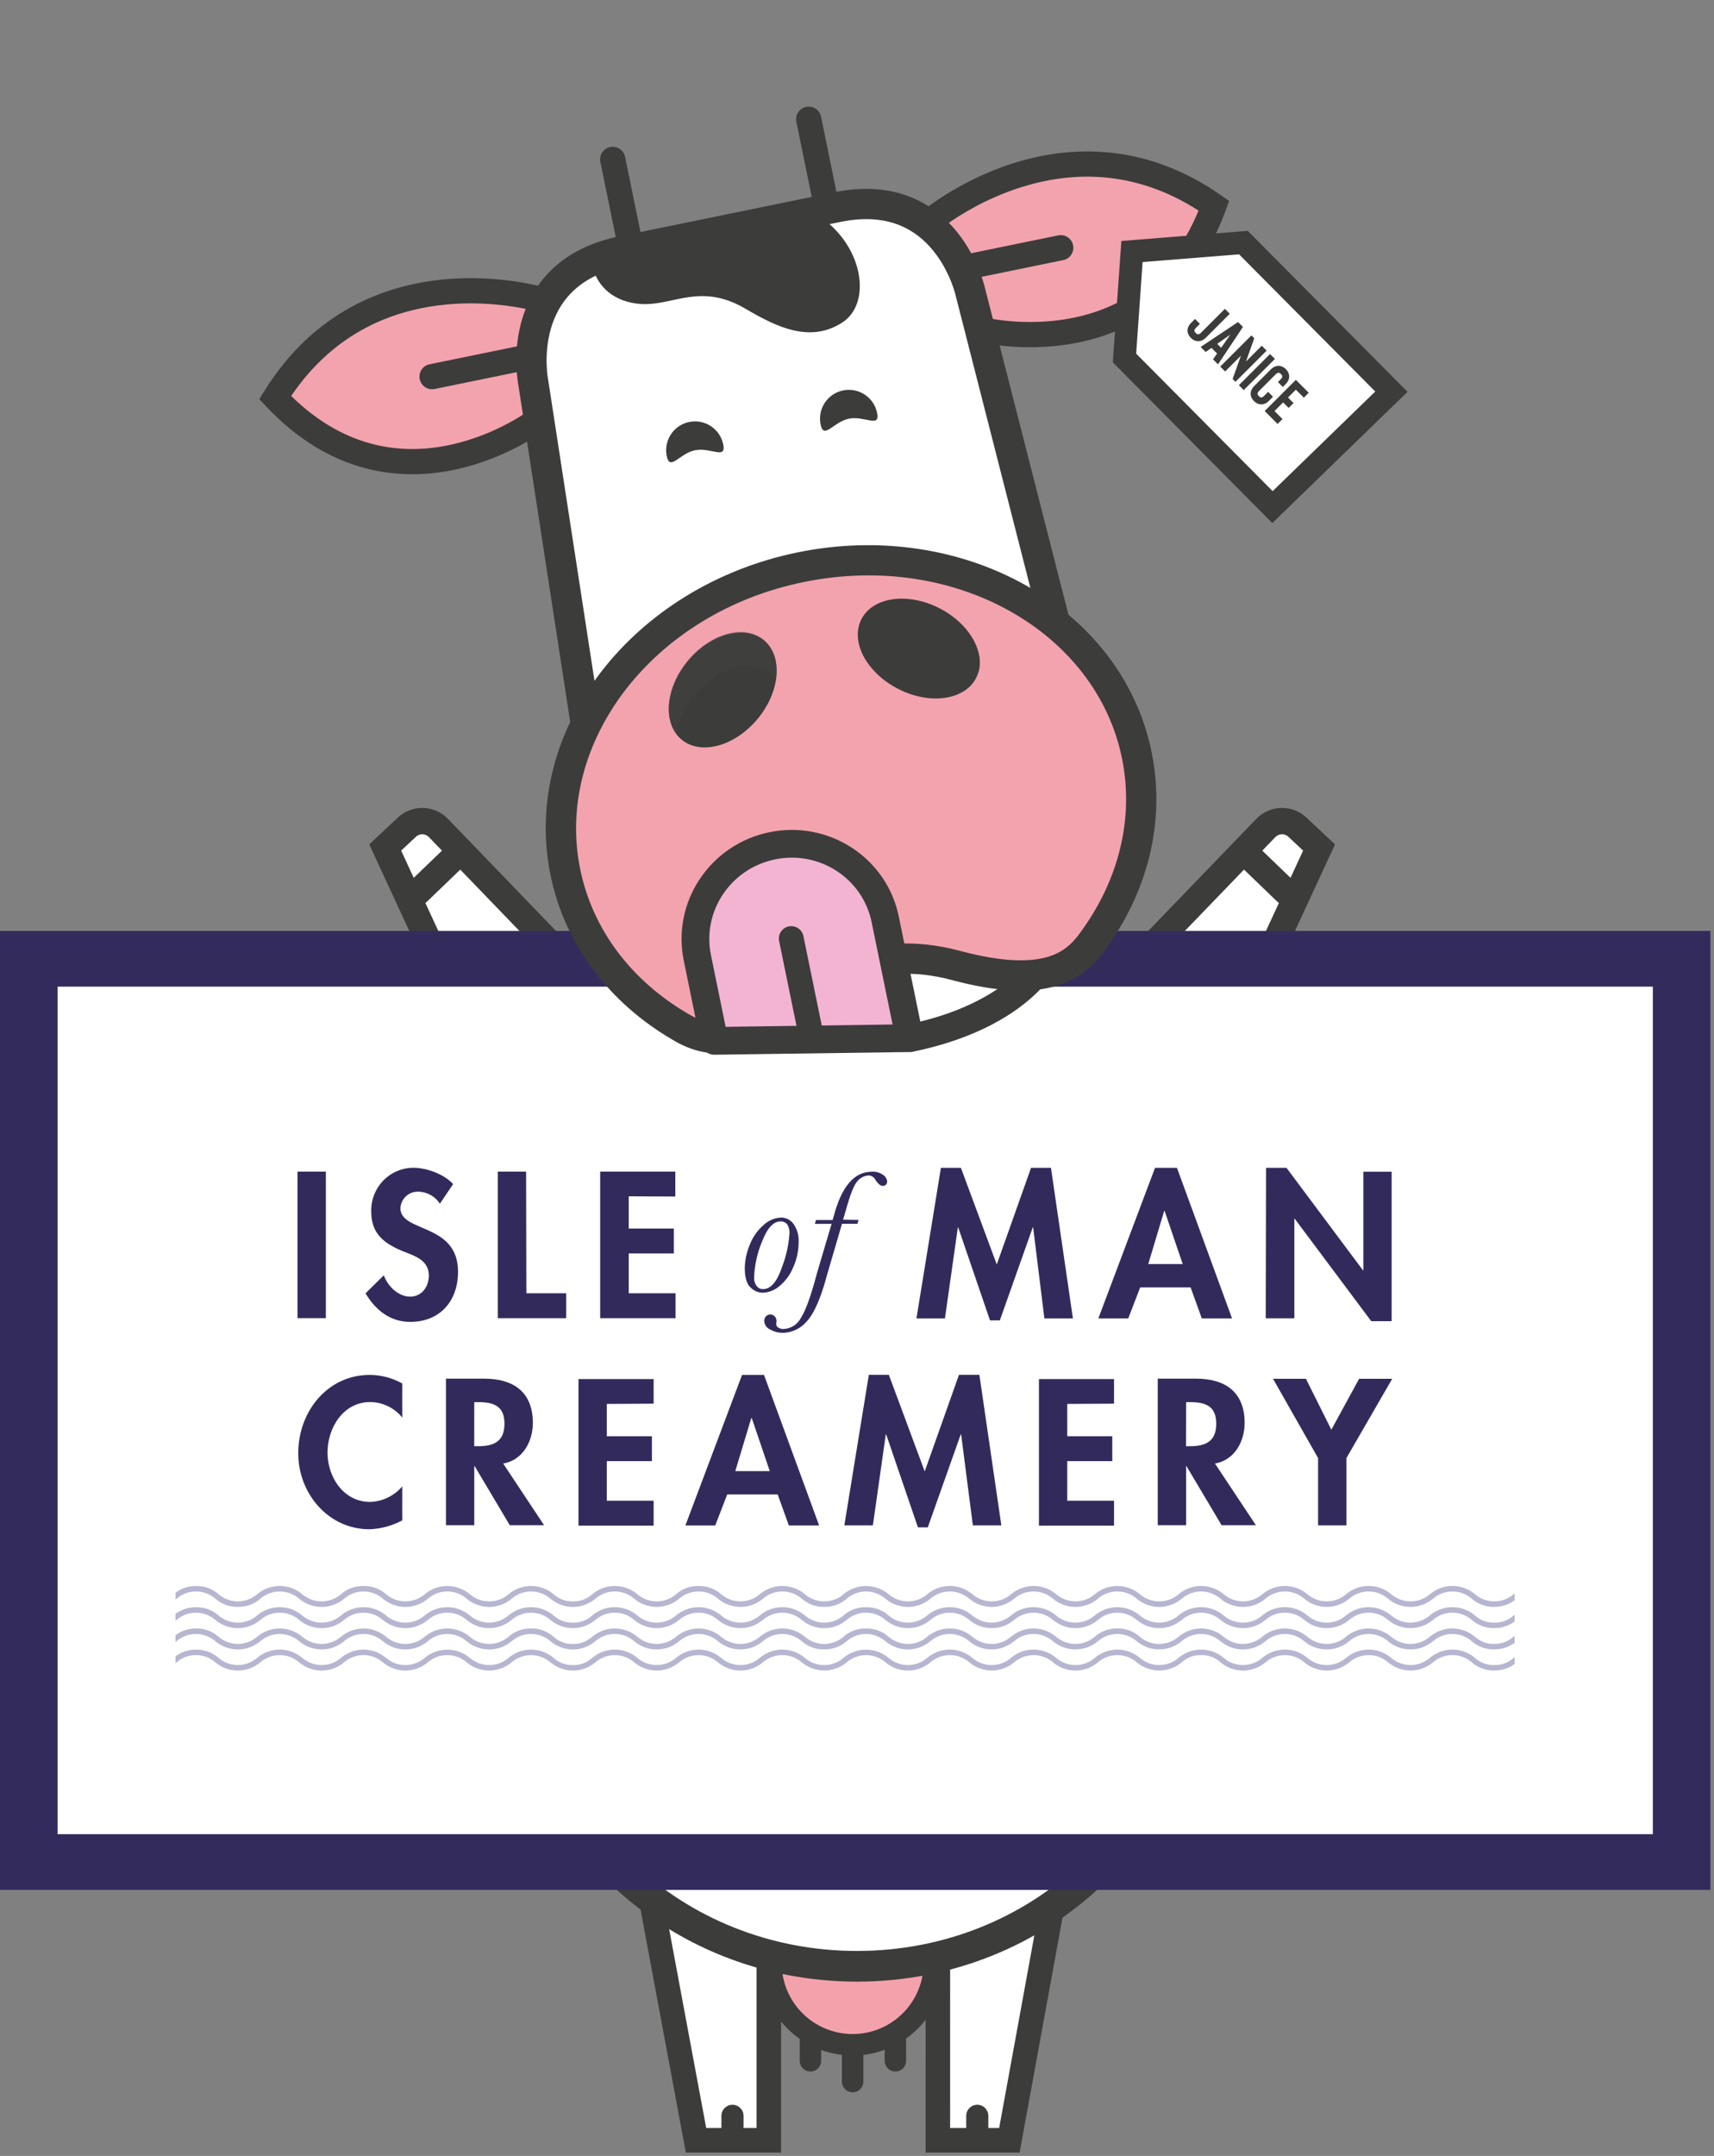 <svg width="245" height="308" viewBox="0 0 245 308" fill="none" xmlns="http://www.w3.org/2000/svg">
<rect x="0" y="0" width="245" height="308" fill="#808080" stroke="none"/>
<path d="M152.376 261.468L144.281 305.768L134.057 305.771L134.06 273.311L152.376 261.468Z" fill="white"/>
<path fill-rule="evenodd" clip-rule="evenodd" d="M154.83 257.795L145.743 307.521L132.304 307.524L132.307 272.357L154.83 257.795ZM135.813 274.265L135.81 304.018L142.82 304.016L149.923 265.141L135.813 274.265Z" fill="#3C3C3B"/>
<path fill-rule="evenodd" clip-rule="evenodd" d="M139.692 300.695C140.565 300.695 141.272 301.402 141.272 302.275L141.272 305.577C141.272 306.45 140.565 307.157 139.692 307.157C138.819 307.157 138.112 306.45 138.112 305.577L138.112 302.275C138.112 301.402 138.819 300.695 139.692 300.695Z" fill="#3C3C3B"/>
<path d="M91.582 263.345L99.49 305.769L109.892 305.769L109.895 272.812L91.582 263.345Z" fill="white"/>
<path fill-rule="evenodd" clip-rule="evenodd" d="M89.201 260.141L111.648 271.745L111.645 307.521L98.034 307.521L89.201 260.141ZM93.962 266.549L100.947 304.016L108.14 304.016L108.142 273.879L93.962 266.549Z" fill="#3C3C3B"/>
<path fill-rule="evenodd" clip-rule="evenodd" d="M115.847 288.554C116.694 288.554 117.381 289.24 117.381 290.088L117.381 294.409C117.381 295.256 116.694 295.943 115.847 295.943C115 295.943 114.314 295.256 114.314 294.409L114.314 290.088C114.314 289.24 115 288.554 115.847 288.554Z" fill="#3C3C3B"/>
<path fill-rule="evenodd" clip-rule="evenodd" d="M121.877 291.57C122.724 291.57 123.411 292.257 123.411 293.104L123.411 297.385C123.411 298.233 122.724 298.919 121.877 298.919C121.03 298.919 120.343 298.233 120.343 297.385L120.343 293.104C120.343 292.257 121.03 291.57 121.877 291.57Z" fill="#3C3C3B"/>
<path fill-rule="evenodd" clip-rule="evenodd" d="M127.985 288.306C128.832 288.306 129.519 288.992 129.519 289.839L129.519 294.409C129.519 295.256 128.832 295.943 127.985 295.943C127.138 295.943 126.451 295.256 126.451 294.409L126.451 289.839C126.451 288.992 127.138 288.306 127.985 288.306Z" fill="#3C3C3B"/>
<path fill-rule="evenodd" clip-rule="evenodd" d="M104.701 300.695C105.574 300.695 106.282 301.402 106.282 302.275L106.282 305.574C106.282 306.447 105.574 307.154 104.701 307.154C103.828 307.154 103.121 306.447 103.121 305.574L103.121 302.275C103.121 301.402 103.828 300.695 104.701 300.695Z" fill="#3C3C3B"/>
<path d="M110.193 280.44C110.193 281.975 110.495 283.494 111.083 284.912C111.67 286.329 112.53 287.617 113.615 288.702C114.7 289.787 115.988 290.648 117.406 291.235C118.823 291.822 120.343 292.124 121.877 292.124C123.411 292.124 124.931 291.822 126.348 291.235C127.766 290.648 129.054 289.787 130.138 288.702C131.223 287.617 132.084 286.329 132.671 284.912C133.258 283.494 133.561 281.975 133.561 280.44L110.193 280.44Z" fill="#F3A2AC"/>
<path fill-rule="evenodd" clip-rule="evenodd" d="M108.659 278.907L135.094 278.907L135.094 280.44C135.094 282.176 134.752 283.895 134.088 285.499C133.424 287.102 132.45 288.559 131.223 289.787C129.996 291.014 128.539 291.988 126.935 292.652C125.331 293.316 123.613 293.658 121.877 293.658C120.141 293.658 118.422 293.316 116.819 292.652C115.215 291.988 113.758 291.014 112.531 289.787C111.303 288.559 110.33 287.102 109.666 285.499C109.001 283.895 108.659 282.176 108.659 280.44L108.659 278.907ZM111.843 281.974C111.967 282.779 112.186 283.569 112.5 284.325C113.01 285.556 113.757 286.675 114.7 287.618C115.642 288.56 116.761 289.308 117.993 289.818C119.224 290.328 120.544 290.59 121.877 290.59C123.21 290.59 124.53 290.328 125.761 289.818C126.992 289.308 128.111 288.56 129.054 287.618C129.996 286.675 130.744 285.556 131.254 284.325C131.567 283.569 131.787 282.779 131.91 281.974L111.843 281.974Z" fill="#3C3C3B"/>
<path d="M169.809 236.196C169.809 260.894 148.623 280.915 122.496 280.912C96.368 280.909 75.188 260.886 75.191 236.187C75.194 211.489 96.377 186.188 122.504 186.191C148.632 186.194 169.812 211.498 169.809 236.196Z" fill="white"/>
<path fill-rule="evenodd" clip-rule="evenodd" d="M90.672 203.401C82.434 212.456 77.383 224.444 77.382 236.188C77.379 259.561 97.461 278.719 122.496 278.721C147.531 278.724 167.618 259.569 167.618 236.196L167.618 236.196C167.619 224.452 162.571 212.464 154.334 203.407C146.106 194.359 134.837 188.384 122.504 188.382C110.171 188.381 98.901 194.354 90.672 203.401ZM87.43 200.452C96.325 190.675 108.71 183.999 122.505 184C136.299 184.002 148.684 190.68 157.576 200.459C166.461 210.229 172.002 223.242 172 236.196L169.809 236.196L172 236.196C172 262.219 149.715 283.106 122.495 283.103C95.276 283.1 72.997 262.21 73 236.187C73.001 223.233 78.544 210.221 87.43 200.452Z" fill="#3C3C3B"/>
<path d="M81.133 137.424L62.664 118.284C62.079 117.677 61.279 117.325 60.436 117.304C59.593 117.283 58.776 117.595 58.161 118.171L55.063 121.079L68.332 149.755L81.133 137.424Z" fill="white"/>
<path fill-rule="evenodd" clip-rule="evenodd" d="M67.734 152.946L52.783 120.636L56.873 116.798C56.873 116.798 56.873 116.798 56.873 116.798C57.849 115.883 59.145 115.388 60.483 115.422C61.82 115.455 63.091 116.013 64.019 116.976C64.019 116.976 64.019 116.976 64.02 116.976L83.796 137.473L67.734 152.946ZM78.469 137.376L61.309 119.591C61.067 119.34 60.737 119.195 60.389 119.186C60.041 119.178 59.703 119.306 59.45 119.544L57.342 121.522L68.93 146.564L78.469 137.376Z" fill="#3C3C3B"/>
<path fill-rule="evenodd" clip-rule="evenodd" d="M58.416 128.722C57.694 127.973 57.717 126.781 58.466 126.06L64.519 120.231C65.268 119.509 66.46 119.532 67.181 120.281C67.903 121.03 67.88 122.222 67.131 122.943L61.078 128.772C60.329 129.494 59.137 129.471 58.416 128.722Z" fill="#3C3C3B"/>
<path d="M162.476 137.424L180.945 118.284C181.53 117.677 182.33 117.325 183.173 117.304C184.016 117.283 184.833 117.595 185.448 118.171L188.546 121.079L175.277 149.755L162.476 137.424Z" fill="white"/>
<path fill-rule="evenodd" clip-rule="evenodd" d="M175.875 152.946L190.826 120.636L186.736 116.798C186.736 116.798 186.736 116.798 186.736 116.798C185.761 115.883 184.464 115.388 183.126 115.422C181.789 115.455 180.518 116.013 179.59 116.976C179.59 116.976 179.59 116.976 179.589 116.976L159.813 137.473L175.875 152.946ZM165.14 137.376L182.3 119.591C182.542 119.34 182.872 119.195 183.22 119.186C183.568 119.178 183.906 119.306 184.159 119.544L186.267 121.522L174.679 146.564L165.14 137.376Z" fill="#3C3C3B"/>
<path fill-rule="evenodd" clip-rule="evenodd" d="M185.193 128.722C185.915 127.973 185.892 126.781 185.143 126.06L179.09 120.231C178.341 119.509 177.149 119.532 176.428 120.281C175.706 121.03 175.729 122.222 176.478 122.943L182.531 128.772C183.28 129.494 184.472 129.471 185.193 128.722Z" fill="#3C3C3B"/>
<path d="M244.483 132.999H0V269.999H244.483V132.999Z" fill="#342B5D"/>
<path d="M236.259 140.957H8.23V262.035H236.259V140.957Z" fill="white"/>
<path d="M46.577 167.386H42.531V188.319H46.577V167.386ZM64.769 169.164C63.514 167.747 60.942 166.83 59.123 166.83C58.313 166.828 57.51 166.99 56.764 167.307C56.017 167.623 55.34 168.088 54.775 168.673C54.21 169.259 53.767 169.953 53.473 170.714C53.179 171.475 53.04 172.288 53.063 173.105C53.063 176.356 55.027 177.717 57.693 178.798C59.317 179.431 61.3 180.064 61.3 182.214C61.3 183.827 60.283 185.244 58.627 185.244C56.971 185.244 55.434 183.796 54.864 182.189L52.248 184.77C53.684 187.186 55.779 188.85 58.64 188.85C62.88 188.85 65.471 185.883 65.471 181.689C65.471 174.661 57.235 176.135 57.235 172.605C57.269 171.961 57.549 171.355 58.017 170.915C58.485 170.475 59.104 170.235 59.744 170.246C60.367 170.248 60.98 170.407 61.527 170.707C62.075 171.007 62.54 171.44 62.88 171.966L64.769 169.164ZM75.201 167.386H71.161V188.325H80.928V184.764H75.238L75.201 167.386ZM96.529 170.942V167.386H85.789V188.325H96.566V184.764H89.873V179.07H96.315V175.515H89.873V170.91L96.529 170.942ZM107.268 183.884C107.494 184.136 107.769 184.338 108.078 184.475C108.386 184.612 108.719 184.683 109.056 184.681C109.914 184.645 110.736 184.32 111.389 183.758C112.256 183.049 112.935 182.134 113.365 181.095C113.891 179.942 114.161 178.688 114.156 177.419C114.206 176.52 113.956 175.629 113.447 174.889C113.245 174.595 112.974 174.356 112.659 174.192C112.345 174.027 111.995 173.943 111.64 173.946C110.701 173.997 109.811 174.386 109.131 175.041C108.252 175.811 107.578 176.789 107.168 177.887C106.738 178.918 106.504 180.021 106.478 181.139C106.478 182.448 106.735 183.359 107.249 183.891L107.268 183.884ZM108.911 177.419C109.652 175.471 110.536 174.497 111.565 174.497C111.75 174.483 111.935 174.515 112.105 174.589C112.276 174.663 112.426 174.776 112.544 174.921C112.782 175.297 112.896 175.74 112.87 176.186C112.757 177.837 112.397 179.463 111.803 181.006C111.092 183.115 110.189 184.169 109.093 184.169C108.908 184.178 108.724 184.14 108.557 184.058C108.391 183.976 108.247 183.853 108.14 183.701C107.903 183.367 107.78 182.966 107.789 182.556C107.85 180.787 108.23 179.044 108.911 177.413V177.419ZM107.249 183.884C107.475 184.136 107.751 184.338 108.059 184.475C108.367 184.612 108.7 184.683 109.037 184.681C109.895 184.645 110.717 184.32 111.371 183.758C112.238 183.049 112.917 182.134 113.346 181.095C113.872 179.942 114.142 178.688 114.137 177.419C114.187 176.52 113.937 175.629 113.428 174.889C113.226 174.595 112.955 174.356 112.641 174.192C112.326 174.027 111.976 173.943 111.621 173.946C110.682 173.997 109.792 174.386 109.112 175.041C108.234 175.811 107.559 176.789 107.149 177.887C106.719 178.918 106.485 180.021 106.459 181.139C106.459 182.448 106.716 183.359 107.23 183.891L107.249 183.884ZM108.893 177.419C109.633 175.471 110.517 174.497 111.546 174.497C111.731 174.483 111.916 174.515 112.087 174.589C112.257 174.663 112.407 174.776 112.525 174.921C112.763 175.297 112.877 175.74 112.851 176.186C112.738 177.837 112.379 179.463 111.785 181.006C111.074 183.115 110.17 184.169 109.075 184.169C108.889 184.178 108.705 184.14 108.539 184.058C108.372 183.976 108.228 183.853 108.121 183.701C107.884 183.367 107.761 182.966 107.77 182.556C107.831 180.787 108.211 179.044 108.893 177.413V177.419ZM120.51 174.25L120.899 172.928C121.526 170.638 122.085 169.227 122.593 168.709C122.792 168.475 123.037 168.286 123.312 168.152C123.588 168.018 123.887 167.943 124.192 167.93C124.392 167.943 124.584 168.008 124.75 168.119C124.916 168.23 125.051 168.383 125.14 168.563C125.51 169.139 125.861 169.423 126.187 169.423C126.513 169.423 126.815 169.202 126.815 168.791C126.795 168.605 126.735 168.425 126.638 168.266C126.542 168.106 126.411 167.97 126.256 167.867C125.784 167.523 125.207 167.355 124.625 167.393C122.141 167.393 120.341 169.453 119.224 173.573C119.111 173.959 119.036 174.206 119.011 174.294H116.64L116.477 174.845H118.867L116.771 181.911C115.935 185.091 115.172 187.214 114.482 188.281C114.24 188.746 113.881 189.137 113.44 189.416C112.999 189.695 112.493 189.851 111.973 189.869C111.72 189.875 111.47 189.805 111.258 189.666C111.175 189.627 111.104 189.567 111.052 189.491C111.001 189.416 110.97 189.328 110.963 189.236V189.027C110.963 188.876 111 188.774 111 188.711C110.998 188.476 110.909 188.25 110.75 188.078C110.672 187.987 110.576 187.914 110.467 187.864C110.359 187.814 110.241 187.787 110.122 187.787C110.005 187.784 109.889 187.805 109.781 187.85C109.673 187.895 109.576 187.962 109.495 188.047C109.41 188.136 109.343 188.241 109.299 188.356C109.255 188.471 109.234 188.594 109.238 188.717C109.251 188.976 109.335 189.226 109.482 189.44C109.628 189.653 109.83 189.821 110.066 189.926C110.639 190.255 111.288 190.423 111.948 190.413C112.604 190.393 113.249 190.233 113.838 189.941C114.428 189.65 114.949 189.235 115.366 188.724C116.399 187.598 117.353 185.39 118.227 182.1L120.353 174.838H122.555L122.718 174.288L120.51 174.25ZM120.51 174.25L120.899 172.928C121.526 170.638 122.085 169.227 122.593 168.709C122.792 168.475 123.037 168.286 123.312 168.152C123.588 168.018 123.887 167.943 124.192 167.93C124.392 167.943 124.584 168.008 124.75 168.119C124.916 168.23 125.051 168.383 125.14 168.563C125.51 169.139 125.861 169.423 126.187 169.423C126.513 169.423 126.815 169.202 126.815 168.791C126.795 168.605 126.735 168.425 126.638 168.266C126.542 168.106 126.411 167.97 126.256 167.867C125.784 167.523 125.207 167.355 124.625 167.393C122.141 167.393 120.341 169.453 119.224 173.573C119.111 173.959 119.036 174.206 119.011 174.294H116.64L116.477 174.845H118.867L116.771 181.911C115.935 185.091 115.172 187.214 114.482 188.281C114.24 188.746 113.881 189.137 113.44 189.416C112.999 189.695 112.493 189.851 111.973 189.869C111.72 189.875 111.47 189.805 111.258 189.666C111.175 189.627 111.104 189.567 111.052 189.491C111.001 189.416 110.97 189.328 110.963 189.236V189.027C110.963 188.876 111 188.774 111 188.711C110.998 188.476 110.909 188.25 110.75 188.078C110.672 187.987 110.576 187.914 110.467 187.864C110.359 187.814 110.241 187.787 110.122 187.787C110.005 187.784 109.889 187.805 109.781 187.85C109.673 187.895 109.576 187.962 109.495 188.047C109.41 188.136 109.343 188.241 109.299 188.356C109.255 188.471 109.234 188.594 109.238 188.717C109.251 188.976 109.335 189.226 109.482 189.44C109.628 189.653 109.83 189.821 110.066 189.926C110.639 190.255 111.288 190.423 111.948 190.413C112.604 190.393 113.249 190.233 113.838 189.941C114.428 189.65 114.949 189.235 115.366 188.724C116.399 187.598 117.353 185.39 118.227 182.1L120.353 174.838H122.555L122.718 174.288L120.51 174.25ZM149.284 188.35H153.362L150.225 166.842H147.377L142.478 180.646L137.353 166.842H134.493L130.999 188.35H135.07L136.914 175.351H136.964L141.512 188.635H142.917L147.622 175.351H147.678L149.284 188.35ZM170.186 183.922L171.785 188.35H176.108L168.235 166.842H165.099L157 188.35H161.272L162.978 183.922H170.186ZM169.057 180.589H164.132L166.41 172.997H166.472L169.057 180.589ZM180.925 188.338H185.015V174.117H185.072L196.006 188.749H198.922V167.399H194.876V181.474H194.82L183.892 166.842H180.969L180.925 188.338ZM57.498 197.649C56.084 196.856 54.494 196.434 52.875 196.422C46.79 196.422 42.631 201.673 42.631 207.613C42.631 213.395 46.953 218.474 52.793 218.474C54.437 218.419 56.046 217.987 57.498 217.209V212.351C56.926 213.023 56.222 213.567 55.431 213.949C54.639 214.331 53.777 214.543 52.9 214.571C49.136 214.571 46.815 211.048 46.815 207.524C46.815 204.001 49.048 200.3 52.925 200.3C53.802 200.31 54.666 200.514 55.456 200.898C56.246 201.281 56.944 201.835 57.498 202.52V197.649ZM71.926 209.087C74.705 208.612 76.166 205.955 76.166 203.286C76.166 198.813 73.331 196.96 69.222 196.96H63.746V217.899H67.792V209.46H67.849L72.867 217.899H77.772L71.926 209.087ZM67.792 200.313H68.344C70.49 200.313 72.108 200.812 72.108 203.393C72.108 205.974 70.54 206.613 68.313 206.613H67.786L67.792 200.313ZM93.43 200.534V197.017H82.69V217.956H93.43V214.4H86.737V208.739H93.185V205.184H86.737V200.572L93.43 200.534ZM111.163 213.502L112.757 217.93H117.085L109.206 196.422H106.07L97.971 217.93H102.237L103.95 213.502H111.163ZM110.034 210.168H105.104L107.393 202.577H107.45L110.034 210.168ZM139.059 217.918H143.131L139.994 196.41H137.077L132.178 210.213L127.053 196.41H124.192L120.692 217.918H124.77L126.614 204.924H126.67L131.212 218.209H132.617L137.328 204.924H137.385L139.059 217.918ZM159.24 200.534V197.017H148.507V217.956H159.24V214.4H152.553V208.739H158.989V205.184H152.553V200.572L159.24 200.534ZM173.667 209.087C176.446 208.612 177.908 205.955 177.908 203.286C177.908 198.813 175.073 196.96 170.964 196.96H165.488V217.899H169.54V209.46H169.596L174.615 217.899H179.52L173.667 209.087ZM169.54 200.313H170.086C172.237 200.313 173.849 200.812 173.849 203.393C173.849 205.974 172.281 206.613 170.048 206.613H169.527L169.54 200.313ZM188.409 208.309V217.918H192.455V208.309L199.004 196.979H194.274L190.303 204.254L186.671 196.979H181.967L188.409 208.309Z" fill="#332A5C"/>
<path d="M213.588 234.859C212.589 234.888 211.616 234.533 210.866 233.865C209.957 233.08 208.798 232.648 207.601 232.648C206.403 232.648 205.245 233.08 204.336 233.865C203.572 234.508 202.608 234.859 201.613 234.859C200.618 234.859 199.655 234.508 198.891 233.865C197.982 233.08 196.823 232.648 195.626 232.648C194.428 232.648 193.27 233.08 192.361 233.865C191.596 234.508 190.633 234.859 189.638 234.859C188.643 234.859 187.68 234.508 186.916 233.865C186.006 233.08 184.848 232.648 183.651 232.648C182.453 232.648 181.295 233.08 180.386 233.865C179.622 234.507 178.66 234.858 177.666 234.858C176.672 234.858 175.71 234.507 174.947 233.865C174.037 233.08 172.879 232.648 171.682 232.648C170.484 232.648 169.326 233.08 168.417 233.865C167.651 234.507 166.687 234.858 165.691 234.858C164.696 234.858 163.731 234.507 162.966 233.865C162.075 233.05 160.906 232.615 159.703 232.651C158.503 232.623 157.337 233.058 156.442 233.865C155.677 234.508 154.714 234.859 153.719 234.859C152.724 234.859 151.761 234.508 150.997 233.865C150.087 233.08 148.929 232.648 147.732 232.648C146.534 232.648 145.376 233.08 144.467 233.865C143.703 234.507 142.741 234.858 141.747 234.858C140.753 234.858 139.791 234.507 139.028 233.865C138.118 233.078 136.959 232.645 135.76 232.645C134.561 232.645 133.401 233.078 132.491 233.865C131.728 234.507 130.766 234.858 129.772 234.858C128.778 234.858 127.816 234.507 127.053 233.865C126.159 233.052 124.988 232.617 123.784 232.651C122.642 232.63 121.53 233.02 120.648 233.752L120.535 233.865C119.771 234.508 118.807 234.859 117.813 234.859C116.818 234.859 115.854 234.508 115.09 233.865C114.181 233.08 113.023 232.648 111.825 232.648C110.627 232.648 109.469 233.08 108.56 233.865C107.796 234.508 106.832 234.859 105.838 234.859C104.843 234.859 103.879 234.508 103.115 233.865C102.206 233.081 101.049 232.651 99.853 232.651C98.657 232.651 97.5 233.081 96.591 233.865C95.825 234.507 94.861 234.858 93.865 234.858C92.87 234.858 91.906 234.507 91.14 233.865C90.231 233.08 89.072 232.648 87.875 232.648C86.677 232.648 85.519 233.08 84.61 233.865C83.863 234.534 82.891 234.889 81.894 234.859C80.892 234.888 79.917 234.533 79.165 233.865C78.273 233.053 77.105 232.618 75.903 232.651C74.702 232.623 73.536 233.058 72.641 233.865C71.875 234.507 70.911 234.858 69.915 234.858C68.92 234.858 67.955 234.507 67.19 233.865C66.281 233.081 65.124 232.651 63.928 232.651C62.731 232.651 61.575 233.081 60.666 233.865C59.901 234.508 58.938 234.859 57.943 234.859C56.948 234.859 55.985 234.508 55.221 233.865C54.312 233.081 53.155 232.651 51.959 232.651C50.763 232.651 49.606 233.081 48.697 233.865C47.931 234.507 46.967 234.858 45.971 234.858C44.976 234.858 44.011 234.507 43.246 233.865C42.336 233.08 41.178 232.648 39.981 232.648C38.783 232.648 37.625 233.08 36.716 233.865C35.952 234.507 34.99 234.858 33.996 234.858C33.002 234.858 32.04 234.507 31.277 233.865C30.383 233.052 29.212 232.617 28.009 232.651C26.958 232.645 25.933 232.98 25.085 233.606V234.58C25.148 234.523 25.224 234.485 25.286 234.428C26.05 233.786 27.014 233.435 28.009 233.435C29.003 233.435 29.967 233.786 30.731 234.428C31.641 235.214 32.798 235.646 33.996 235.646C35.194 235.646 36.352 235.214 37.261 234.428C38.027 233.787 38.991 233.436 39.987 233.436C40.982 233.436 41.947 233.787 42.712 234.428C43.621 235.212 44.778 235.643 45.974 235.643C47.171 235.643 48.327 235.212 49.236 234.428C50 233.787 50.962 233.435 51.956 233.435C52.95 233.435 53.912 233.787 54.675 234.428C55.584 235.214 56.743 235.646 57.94 235.646C59.138 235.646 60.296 235.214 61.205 234.428C61.969 233.786 62.933 233.435 63.928 233.435C64.922 233.435 65.886 233.786 66.65 234.428C67.56 235.214 68.718 235.646 69.915 235.646C71.113 235.646 72.271 235.214 73.18 234.428C73.945 233.786 74.908 233.435 75.903 233.435C76.898 233.435 77.861 233.786 78.625 234.428C79.535 235.214 80.693 235.646 81.89 235.646C83.088 235.646 84.246 235.214 85.156 234.428C85.92 233.786 86.883 233.435 87.878 233.435C88.873 233.435 89.836 233.786 90.6 234.428C91.51 235.214 92.668 235.646 93.865 235.646C95.063 235.646 96.221 235.214 97.13 234.428C97.895 233.786 98.858 233.435 99.853 233.435C100.848 233.435 101.811 233.786 102.576 234.428C103.485 235.212 104.641 235.643 105.838 235.643C107.034 235.643 108.19 235.212 109.099 234.428C109.865 233.787 110.829 233.436 111.825 233.436C112.821 233.436 113.785 233.787 114.551 234.428C115.444 235.238 116.612 235.67 117.813 235.637C118.955 235.662 120.069 235.272 120.949 234.536L121.068 234.428C121.832 233.787 122.794 233.435 123.788 233.435C124.781 233.435 125.744 233.787 126.507 234.428C127.416 235.214 128.575 235.646 129.772 235.646C130.97 235.646 132.128 235.214 133.037 234.428C133.803 233.787 134.767 233.436 135.763 233.436C136.758 233.436 137.723 233.787 138.488 234.428C139.397 235.211 140.552 235.641 141.747 235.641C142.942 235.641 144.097 235.211 145.006 234.428C145.772 233.787 146.736 233.436 147.732 233.436C148.727 233.436 149.691 233.787 150.457 234.428C151.366 235.212 152.523 235.643 153.719 235.643C154.915 235.643 156.072 235.212 156.981 234.428C157.747 233.787 158.711 233.436 159.707 233.436C160.702 233.436 161.666 233.787 162.432 234.428C163.341 235.212 164.498 235.643 165.694 235.643C166.89 235.643 168.047 235.212 168.956 234.428C169.72 233.786 170.684 233.435 171.679 233.435C172.673 233.435 173.637 233.786 174.401 234.428C175.311 235.214 176.469 235.646 177.666 235.646C178.864 235.646 180.022 235.214 180.931 234.428C181.696 233.786 182.659 233.435 183.654 233.435C184.649 233.435 185.612 233.786 186.376 234.428C187.285 235.212 188.442 235.643 189.638 235.643C190.834 235.643 191.991 235.212 192.9 234.428C193.666 233.787 194.63 233.436 195.626 233.436C196.621 233.436 197.586 233.787 198.351 234.428C199.261 235.214 200.419 235.646 201.617 235.646C202.814 235.646 203.972 235.214 204.882 234.428C205.646 233.786 206.609 233.435 207.604 233.435C208.599 233.435 209.562 233.786 210.327 234.428C211.22 235.238 212.388 235.67 213.588 235.637C214.634 235.65 215.656 235.319 216.499 234.694V233.707C216.434 233.752 216.371 233.801 216.311 233.853C215.561 234.52 214.588 234.875 213.588 234.846V234.859ZM213.588 231.816C212.589 231.845 211.616 231.49 210.866 230.823C209.957 230.037 208.798 229.605 207.601 229.605C206.403 229.605 205.245 230.037 204.336 230.823C203.572 231.465 202.608 231.816 201.613 231.816C200.618 231.816 199.655 231.465 198.891 230.823C197.982 230.037 196.823 229.605 195.626 229.605C194.428 229.605 193.27 230.037 192.361 230.823C191.596 231.465 190.633 231.816 189.638 231.816C188.643 231.816 187.68 231.465 186.916 230.823C186.006 230.037 184.848 229.605 183.651 229.605C182.453 229.605 181.295 230.037 180.386 230.823C179.622 231.464 178.66 231.816 177.666 231.816C176.672 231.816 175.71 231.464 174.947 230.823C174.037 230.037 172.879 229.605 171.682 229.605C170.484 229.605 169.326 230.037 168.417 230.823C167.651 231.464 166.687 231.815 165.691 231.815C164.696 231.815 163.731 231.464 162.966 230.823C162.057 230.039 160.9 229.608 159.703 229.608C158.507 229.608 157.351 230.039 156.442 230.823C155.677 231.465 154.714 231.816 153.719 231.816C152.724 231.816 151.761 231.465 150.997 230.823C150.087 230.037 148.929 229.605 147.732 229.605C146.534 229.605 145.376 230.037 144.467 230.823C143.702 231.465 142.739 231.816 141.744 231.816C140.749 231.816 139.786 231.465 139.021 230.823C138.112 230.037 136.954 229.605 135.757 229.605C134.559 229.605 133.401 230.037 132.491 230.823C131.728 231.464 130.766 231.816 129.772 231.816C128.778 231.816 127.816 231.464 127.053 230.823C126.156 230.014 124.987 229.582 123.784 229.614C122.643 229.59 121.53 229.978 120.648 230.709L120.535 230.823C119.771 231.465 118.807 231.816 117.813 231.816C116.818 231.816 115.854 231.465 115.09 230.823C114.181 230.037 113.023 229.605 111.825 229.605C110.627 229.605 109.469 230.037 108.56 230.823C107.796 231.465 106.832 231.816 105.838 231.816C104.843 231.816 103.879 231.465 103.115 230.823C102.206 230.039 101.049 229.608 99.853 229.608C98.657 229.608 97.5 230.039 96.591 230.823C95.825 231.464 94.861 231.815 93.865 231.815C92.87 231.815 91.906 231.464 91.14 230.823C90.231 230.037 89.072 229.605 87.875 229.605C86.677 229.605 85.519 230.037 84.61 230.823C83.863 231.491 82.891 231.846 81.894 231.816C80.892 231.846 79.917 231.491 79.165 230.823C78.256 230.039 77.099 229.608 75.903 229.608C74.707 229.608 73.55 230.039 72.641 230.823C71.875 231.464 70.911 231.815 69.915 231.815C68.92 231.815 67.955 231.464 67.19 230.823C66.281 230.039 65.124 229.608 63.928 229.608C62.731 229.608 61.575 230.039 60.666 230.823C59.901 231.465 58.938 231.816 57.943 231.816C56.948 231.816 55.985 231.465 55.221 230.823C54.312 230.039 53.155 229.608 51.959 229.608C50.763 229.608 49.606 230.039 48.697 230.823C47.931 231.464 46.967 231.815 45.971 231.815C44.976 231.815 44.011 231.464 43.246 230.823C42.336 230.037 41.178 229.605 39.981 229.605C38.783 229.605 37.625 230.037 36.716 230.823C35.952 231.464 34.99 231.816 33.996 231.816C33.002 231.816 32.04 231.464 31.277 230.823C30.38 230.015 29.211 229.583 28.009 229.614C26.958 229.601 25.931 229.934 25.085 230.563V231.538C25.148 231.481 25.224 231.443 25.286 231.386C26.05 230.744 27.014 230.392 28.009 230.392C29.003 230.392 29.967 230.744 30.731 231.386C31.641 232.171 32.798 232.603 33.996 232.603C35.194 232.603 36.352 232.171 37.261 231.386C38.026 230.744 38.989 230.392 39.984 230.392C40.979 230.392 41.942 230.744 42.706 231.386C43.616 232.171 44.774 232.603 45.971 232.603C47.169 232.603 48.327 232.171 49.236 231.386C50 230.744 50.962 230.393 51.956 230.393C52.95 230.393 53.912 230.744 54.675 231.386C55.584 232.171 56.743 232.603 57.94 232.603C59.138 232.603 60.296 232.171 61.205 231.386C61.969 230.744 62.933 230.392 63.928 230.392C64.922 230.392 65.886 230.744 66.65 231.386C67.559 232.17 68.716 232.601 69.912 232.601C71.108 232.601 72.265 232.17 73.174 231.386C73.94 230.744 74.904 230.393 75.9 230.393C76.895 230.393 77.859 230.744 78.625 231.386C79.535 232.171 80.693 232.603 81.89 232.603C83.088 232.603 84.246 232.171 85.156 231.386C85.92 230.744 86.883 230.392 87.878 230.392C88.873 230.392 89.836 230.744 90.6 231.386C91.509 232.17 92.666 232.601 93.862 232.601C95.058 232.601 96.215 232.17 97.124 231.386C97.89 230.744 98.854 230.393 99.85 230.393C100.846 230.393 101.81 230.744 102.576 231.386C103.485 232.17 104.641 232.601 105.838 232.601C107.034 232.601 108.19 232.17 109.099 231.386C109.864 230.744 110.827 230.392 111.822 230.392C112.817 230.392 113.78 230.744 114.544 231.386C115.433 232.155 116.56 232.587 117.731 232.607C118.901 232.626 120.042 232.232 120.955 231.493L121.075 231.386C121.838 230.744 122.8 230.393 123.794 230.393C124.788 230.393 125.75 230.744 126.513 231.386C127.423 232.171 128.581 232.603 129.778 232.603C130.976 232.603 132.134 232.171 133.043 231.386C133.808 230.744 134.771 230.392 135.766 230.392C136.761 230.392 137.724 230.744 138.488 231.386C139.397 232.17 140.554 232.601 141.75 232.601C142.946 232.601 144.103 232.17 145.012 231.386C145.778 230.744 146.742 230.393 147.738 230.393C148.733 230.393 149.698 230.744 150.463 231.386C151.373 232.171 152.531 232.603 153.729 232.603C154.926 232.603 156.084 232.171 156.994 231.386C157.757 230.744 158.719 230.393 159.713 230.393C160.707 230.393 161.669 230.744 162.432 231.386C163.342 232.171 164.5 232.603 165.697 232.603C166.895 232.603 168.053 232.171 168.962 231.386C169.727 230.744 170.69 230.392 171.685 230.392C172.68 230.392 173.643 230.744 174.407 231.386C175.317 232.171 176.475 232.603 177.672 232.603C178.87 232.603 180.028 232.171 180.938 231.386C181.702 230.744 182.665 230.392 183.66 230.392C184.655 230.392 185.618 230.744 186.382 231.386C187.291 232.17 188.448 232.601 189.644 232.601C190.841 232.601 191.997 232.17 192.906 231.386C193.672 230.744 194.637 230.393 195.632 230.393C196.628 230.393 197.592 230.744 198.358 231.386C199.267 232.17 200.423 232.601 201.62 232.601C202.816 232.601 203.973 232.17 204.882 231.386C205.646 230.744 206.609 230.392 207.604 230.392C208.599 230.392 209.562 230.744 210.327 231.386C211.224 232.194 212.392 232.628 213.595 232.6C214.641 232.608 215.662 232.275 216.505 231.651V230.677C216.44 230.722 216.377 230.771 216.317 230.823C215.568 231.49 214.594 231.845 213.595 231.816H213.588ZM213.595 237.876C212.595 237.906 211.622 237.55 210.872 236.883C209.963 236.097 208.805 235.665 207.607 235.665C206.41 235.665 205.252 236.097 204.342 236.883C203.578 237.525 202.614 237.877 201.62 237.877C200.625 237.877 199.661 237.525 198.897 236.883C197.988 236.097 196.83 235.665 195.632 235.665C194.435 235.665 193.276 236.097 192.367 236.883C191.603 237.525 190.639 237.877 189.644 237.877C188.65 237.877 187.686 237.525 186.922 236.883C186.013 236.097 184.854 235.665 183.657 235.665C182.459 235.665 181.301 236.097 180.392 236.883C179.628 237.525 178.666 237.876 177.672 237.876C176.679 237.876 175.716 237.525 174.953 236.883C174.044 236.097 172.886 235.665 171.688 235.665C170.49 235.665 169.332 236.097 168.423 236.883C167.657 237.524 166.693 237.875 165.697 237.875C164.702 237.875 163.738 237.524 162.972 236.883C162.063 236.099 160.906 235.668 159.71 235.668C158.514 235.668 157.357 236.099 156.448 236.883C155.684 237.525 154.72 237.877 153.725 237.877C152.731 237.877 151.767 237.525 151.003 236.883C150.094 236.097 148.935 235.665 147.738 235.665C146.54 235.665 145.382 236.097 144.473 236.883C143.709 237.525 142.745 237.877 141.75 237.877C140.755 237.877 139.792 237.525 139.028 236.883C138.118 236.097 136.96 235.665 135.763 235.665C134.565 235.665 133.407 236.097 132.498 236.883C131.734 237.525 130.772 237.876 129.778 237.876C128.785 237.876 127.822 237.525 127.059 236.883C126.167 236.121 125.041 235.695 123.872 235.675C122.704 235.655 121.565 236.044 120.648 236.775L120.535 236.883C119.771 237.525 118.807 237.877 117.813 237.877C116.818 237.877 115.854 237.525 115.09 236.883C114.181 236.097 113.023 235.665 111.825 235.665C110.627 235.665 109.469 236.097 108.56 236.883C107.796 237.525 106.832 237.877 105.838 237.877C104.843 237.877 103.879 237.525 103.115 236.883C102.206 236.099 101.049 235.668 99.853 235.668C98.657 235.668 97.5 236.099 96.591 236.883C95.825 237.524 94.861 237.875 93.865 237.875C92.87 237.875 91.906 237.524 91.14 236.883C90.231 236.097 89.072 235.665 87.875 235.665C86.677 235.665 85.519 236.097 84.61 236.883C83.863 237.551 82.891 237.906 81.894 237.876C80.892 237.905 79.917 237.55 79.165 236.883C78.256 236.099 77.099 235.668 75.903 235.668C74.707 235.668 73.55 236.099 72.641 236.883C71.878 237.525 70.915 237.876 69.921 237.876C68.928 237.876 67.966 237.525 67.202 236.883C66.289 236.103 65.131 235.675 63.934 235.675C62.737 235.675 61.579 236.103 60.666 236.883C59.901 237.525 58.938 237.877 57.943 237.877C56.948 237.877 55.985 237.525 55.221 236.883C54.312 236.099 53.155 235.668 51.959 235.668C50.763 235.668 49.606 236.099 48.697 236.883C47.931 237.524 46.967 237.875 45.971 237.875C44.976 237.875 44.011 237.524 43.246 236.883C42.336 236.097 41.178 235.665 39.981 235.665C38.783 235.665 37.625 236.097 36.716 236.883C35.952 237.525 34.99 237.876 33.996 237.876C33.002 237.876 32.04 237.525 31.277 236.883C30.38 236.074 29.211 235.642 28.009 235.675C26.957 235.66 25.931 235.993 25.085 236.624V237.598C25.155 237.551 25.222 237.5 25.286 237.446C26.05 236.804 27.014 236.452 28.009 236.452C29.003 236.452 29.967 236.804 30.731 237.446C31.641 238.232 32.798 238.663 33.996 238.663C35.194 238.663 36.352 238.232 37.261 237.446C38.026 236.804 38.989 236.452 39.984 236.452C40.979 236.452 41.942 236.804 42.706 237.446C43.616 238.232 44.774 238.663 45.971 238.663C47.169 238.663 48.327 238.232 49.236 237.446C50 236.804 50.962 236.453 51.956 236.453C52.95 236.453 53.912 236.804 54.675 237.446C55.584 238.232 56.743 238.663 57.94 238.663C59.138 238.663 60.296 238.232 61.205 237.446C61.971 236.804 62.935 236.453 63.931 236.453C64.927 236.453 65.891 236.804 66.656 237.446C67.566 238.23 68.722 238.661 69.918 238.661C71.115 238.661 72.271 238.23 73.18 237.446C73.946 236.806 74.909 236.456 75.903 236.456C76.897 236.456 77.86 236.806 78.625 237.446C79.535 238.232 80.693 238.663 81.89 238.663C83.088 238.663 84.246 238.232 85.156 237.446C85.92 236.804 86.883 236.452 87.878 236.452C88.873 236.452 89.836 236.804 90.6 237.446C91.509 238.23 92.666 238.661 93.862 238.661C95.058 238.661 96.215 238.23 97.124 237.446C97.89 236.804 98.854 236.453 99.85 236.453C100.846 236.453 101.81 236.804 102.576 237.446C103.485 238.23 104.641 238.661 105.838 238.661C107.034 238.661 108.19 238.23 109.099 237.446C109.864 236.804 110.827 236.452 111.822 236.452C112.817 236.452 113.78 236.804 114.544 237.446C115.438 238.207 116.565 238.633 117.734 238.653C118.903 238.672 120.043 238.284 120.962 237.553L121.006 237.509L121.075 237.446C121.84 236.806 122.803 236.456 123.797 236.456C124.791 236.456 125.754 236.806 126.519 237.446C127.429 238.232 128.587 238.663 129.785 238.663C130.982 238.663 132.14 238.232 133.05 237.446C133.815 236.804 134.78 236.453 135.775 236.453C136.771 236.453 137.735 236.804 138.501 237.446C139.41 238.228 140.565 238.658 141.76 238.658C142.954 238.658 144.11 238.228 145.019 237.446C145.784 236.804 146.749 236.453 147.744 236.453C148.74 236.453 149.704 236.804 150.47 237.446C151.379 238.23 152.535 238.661 153.732 238.661C154.928 238.661 156.085 238.23 156.994 237.446C157.758 236.804 158.721 236.452 159.716 236.452C160.711 236.452 161.674 236.804 162.439 237.446C163.352 238.226 164.51 238.654 165.707 238.654C166.904 238.654 168.062 238.226 168.975 237.446C169.72 236.779 170.689 236.423 171.685 236.453C172.686 236.423 173.662 236.778 174.414 237.446C175.323 238.232 176.481 238.663 177.679 238.663C178.876 238.663 180.034 238.232 180.944 237.446C181.708 236.804 182.672 236.452 183.666 236.452C184.661 236.452 185.624 236.804 186.389 237.446C187.298 238.23 188.455 238.661 189.651 238.661C190.847 238.661 192.004 238.23 192.913 237.446C193.679 236.804 194.643 236.453 195.638 236.453C196.634 236.453 197.598 236.804 198.364 237.446C199.273 238.23 200.43 238.661 201.626 238.661C202.822 238.661 203.979 238.23 204.888 237.446C205.652 236.804 206.615 236.452 207.61 236.452C208.605 236.452 209.569 236.804 210.333 237.446C211.231 238.252 212.399 238.684 213.601 238.654C214.647 238.668 215.669 238.337 216.512 237.712V236.737C216.449 236.794 216.38 236.832 216.323 236.883C215.574 237.55 214.601 237.906 213.601 237.876H213.595ZM216.323 227.793C215.557 228.43 214.595 228.779 213.601 228.779C212.608 228.779 211.645 228.43 210.879 227.793C209.969 227.007 208.811 226.575 207.613 226.575C206.416 226.575 205.258 227.007 204.348 227.793C203.582 228.43 202.619 228.779 201.626 228.779C200.632 228.779 199.67 228.43 198.903 227.793C197.994 227.007 196.836 226.575 195.638 226.575C194.441 226.575 193.283 227.007 192.373 227.793C191.607 228.43 190.644 228.779 189.651 228.779C188.657 228.779 187.695 228.43 186.928 227.793C186.019 227.007 184.861 226.575 183.663 226.575C182.466 226.575 181.307 227.007 180.398 227.793C179.633 228.431 178.672 228.78 177.679 228.78C176.686 228.78 175.724 228.431 174.959 227.793C174.05 227.007 172.892 226.575 171.694 226.575C170.497 226.575 169.339 227.007 168.429 227.793C167.662 228.431 166.698 228.78 165.704 228.78C164.709 228.78 163.746 228.431 162.978 227.793C162.069 227.008 160.912 226.578 159.716 226.578C158.52 226.578 157.363 227.008 156.454 227.793C155.688 228.43 154.725 228.779 153.732 228.779C152.738 228.779 151.776 228.43 151.009 227.793C150.1 227.008 148.943 226.578 147.747 226.578C146.551 226.578 145.394 227.008 144.485 227.793C143.718 228.431 142.754 228.78 141.76 228.78C140.765 228.78 139.801 228.431 139.034 227.793C138.125 227.007 136.967 226.575 135.769 226.575C134.572 226.575 133.413 227.007 132.504 227.793C131.739 228.431 130.777 228.78 129.785 228.78C128.792 228.78 127.83 228.431 127.065 227.793C126.173 227.031 125.047 226.604 123.879 226.585C122.71 226.565 121.571 226.954 120.654 227.685L120.541 227.793C119.775 228.43 118.812 228.779 117.819 228.779C116.825 228.779 115.863 228.43 115.096 227.793C114.187 227.007 113.029 226.575 111.831 226.575C110.634 226.575 109.476 227.007 108.566 227.793C107.8 228.43 106.837 228.779 105.844 228.779C104.85 228.779 103.888 228.43 103.121 227.793C102.225 226.983 101.056 226.55 99.853 226.584C98.654 226.548 97.487 226.981 96.597 227.793C95.83 228.431 94.866 228.78 93.872 228.78C92.877 228.78 91.914 228.431 91.146 227.793C90.237 227.007 89.079 226.575 87.881 226.575C86.683 226.575 85.525 227.007 84.616 227.793C83.869 228.459 82.897 228.812 81.9 228.779C80.899 228.81 79.924 228.457 79.171 227.793C78.262 227.008 77.105 226.578 75.909 226.578C74.713 226.578 73.556 227.008 72.647 227.793C71.88 228.431 70.916 228.78 69.921 228.78C68.927 228.78 67.963 228.431 67.196 227.793C66.287 227.008 65.13 226.578 63.934 226.578C62.738 226.578 61.581 227.008 60.672 227.793C59.906 228.43 58.943 228.779 57.95 228.779C56.956 228.779 55.993 228.43 55.227 227.793C54.333 226.985 53.165 226.553 51.965 226.584C50.764 226.547 49.595 226.98 48.703 227.793C47.936 228.431 46.972 228.78 45.978 228.78C44.983 228.78 44.019 228.431 43.252 227.793C42.343 227.007 41.184 226.575 39.987 226.575C38.789 226.575 37.631 227.007 36.722 227.793C35.957 228.431 34.995 228.78 34.002 228.78C33.01 228.78 32.048 228.431 31.283 227.793C30.387 226.984 29.217 226.552 28.015 226.584C26.964 226.571 25.937 226.904 25.092 227.533V228.507C25.154 228.457 25.23 228.413 25.292 228.356C26.058 227.714 27.023 227.363 28.018 227.363C29.014 227.363 29.978 227.714 30.744 228.356C31.635 229.164 32.801 229.597 33.999 229.564C35.201 229.593 36.369 229.162 37.267 228.356C38.033 227.714 38.998 227.363 39.993 227.363C40.989 227.363 41.953 227.714 42.719 228.356C43.628 229.14 44.785 229.57 45.981 229.57C47.177 229.57 48.334 229.14 49.243 228.356C50.006 227.714 50.968 227.362 51.962 227.362C52.956 227.362 53.918 227.714 54.681 228.356C55.591 229.141 56.749 229.573 57.947 229.573C59.144 229.573 60.302 229.141 61.211 228.356C61.976 227.713 62.939 227.362 63.934 227.362C64.929 227.362 65.892 227.713 66.656 228.356C67.566 229.141 68.724 229.573 69.921 229.573C71.119 229.573 72.277 229.141 73.187 228.356C73.951 227.713 74.914 227.362 75.909 227.362C76.904 227.362 77.867 227.713 78.632 228.356C79.541 229.141 80.699 229.573 81.897 229.573C83.094 229.573 84.252 229.141 85.162 228.356C85.926 227.713 86.889 227.362 87.884 227.362C88.879 227.362 89.842 227.713 90.607 228.356C91.516 229.14 92.672 229.57 93.869 229.57C95.065 229.57 96.222 229.14 97.13 228.356C97.896 227.714 98.861 227.363 99.856 227.363C100.852 227.363 101.816 227.714 102.582 228.356C103.491 229.14 104.648 229.57 105.844 229.57C107.04 229.57 108.197 229.14 109.106 228.356C109.872 227.714 110.836 227.363 111.831 227.363C112.827 227.363 113.791 227.714 114.557 228.356C115.45 229.165 116.618 229.598 117.819 229.564C118.962 229.59 120.076 229.199 120.955 228.463L121.075 228.356C121.838 227.714 122.8 227.362 123.794 227.362C124.788 227.362 125.75 227.714 126.513 228.356C127.423 229.141 128.581 229.573 129.778 229.573C130.976 229.573 132.134 229.141 133.043 228.356C133.809 227.714 134.774 227.363 135.769 227.363C136.765 227.363 137.729 227.714 138.495 228.356C139.403 229.138 140.559 229.568 141.753 229.568C142.948 229.568 144.104 229.138 145.012 228.356C145.778 227.714 146.742 227.363 147.738 227.363C148.733 227.363 149.698 227.714 150.463 228.356C151.372 229.14 152.529 229.57 153.725 229.57C154.922 229.57 156.078 229.14 156.987 228.356C157.753 227.714 158.717 227.363 159.713 227.363C160.709 227.363 161.673 227.714 162.439 228.356C163.348 229.141 164.506 229.573 165.704 229.573C166.901 229.573 168.059 229.141 168.969 228.356C169.732 227.714 170.694 227.362 171.688 227.362C172.682 227.362 173.644 227.714 174.407 228.356C175.317 229.141 176.475 229.573 177.672 229.573C178.87 229.573 180.028 229.141 180.938 228.356C181.702 227.713 182.665 227.362 183.66 227.362C184.655 227.362 185.618 227.713 186.382 228.356C187.291 229.14 188.448 229.57 189.644 229.57C190.841 229.57 191.997 229.14 192.906 228.356C193.672 227.714 194.637 227.363 195.632 227.363C196.628 227.363 197.592 227.714 198.358 228.356C199.267 229.14 200.423 229.57 201.62 229.57C202.816 229.57 203.973 229.14 204.882 228.356C205.647 227.714 206.612 227.363 207.607 227.363C208.603 227.363 209.567 227.714 210.333 228.356C211.226 229.165 212.394 229.598 213.595 229.564C214.64 229.574 215.661 229.243 216.505 228.621V227.647C216.44 227.692 216.377 227.741 216.317 227.793" fill="#B6B6D1"/>
<path d="M130.206 148.28C144.526 145.345 152.946 137.102 151.168 128.428C149.391 119.754 136.341 115.102 122.021 118.036C107.701 120.971 97.533 130.382 99.311 139.056L101.127 147.914L130.206 148.28Z" fill="white"/>
<path fill-rule="evenodd" clip-rule="evenodd" d="M105.976 127.849C102.143 131.397 100.558 135.262 101.253 138.658L102.748 145.952L130.015 146.295C136.819 144.869 142.055 142.228 145.354 139.074C148.661 135.912 149.946 132.34 149.226 128.827C148.53 125.431 145.553 122.501 140.632 120.747C135.752 119.007 129.284 118.572 122.419 119.979C115.554 121.386 109.779 124.33 105.976 127.849ZM103.283 124.939C107.7 120.851 114.168 117.622 121.623 116.094C129.078 114.567 136.295 114.991 141.964 117.012C147.593 119.019 152.029 122.752 153.111 128.03C154.168 133.191 152.133 138.078 148.094 141.939C144.081 145.777 138.02 148.703 130.604 150.222L130.395 150.265L99.505 149.877L97.369 139.454C96.287 134.176 98.897 128.998 103.283 124.939Z" fill="#3C3C3B"/>
<path d="M132.493 31.937C137.376 35.643 138.704 41.714 138.704 41.714L140.011 47.032C140.011 47.032 164.714 53.439 173.523 29.393C152.515 14.703 132.658 31.793 132.493 31.937Z" fill="#F3A3AD"/>
<path fill-rule="evenodd" clip-rule="evenodd" d="M144.639 23.387C152.642 20.806 163.478 20.17 174.556 27.916L175.692 28.711L175.215 30.013C170.556 42.733 161.587 47.498 153.805 49C149.955 49.742 146.414 49.688 143.844 49.453C142.555 49.334 141.501 49.17 140.762 49.033C140.392 48.965 140.1 48.903 139.896 48.857C139.794 48.834 139.714 48.815 139.658 48.802C139.629 48.795 139.607 48.789 139.59 48.785C139.582 48.783 139.575 48.781 139.57 48.78L139.563 48.778L139.561 48.778C139.559 48.777 139.559 48.777 140.011 47.032L139.559 48.777L138.517 48.507L136.949 42.121L136.945 42.103L136.944 42.102C136.944 42.101 136.944 42.1 136.944 42.099C136.942 42.093 136.94 42.083 136.936 42.066C136.928 42.033 136.915 41.98 136.895 41.907C136.857 41.761 136.794 41.538 136.704 41.257C136.523 40.692 136.233 39.894 135.802 38.989C134.934 37.164 133.538 34.993 131.403 33.373L129.643 32.036L131.306 30.58C131.478 30.43 136.698 25.947 144.639 23.387ZM141.491 45.502C142.134 45.619 143.051 45.76 144.173 45.863C146.51 46.077 149.695 46.122 153.122 45.46C159.626 44.206 167.066 40.417 171.32 30.086C161.809 23.973 152.679 24.581 145.745 26.817C141.006 28.345 137.323 30.63 135.33 32.037C137.086 33.815 138.277 35.799 139.058 37.441C139.569 38.517 139.916 39.468 140.137 40.157C140.248 40.502 140.327 40.784 140.38 40.984C140.407 41.084 140.427 41.165 140.441 41.223C140.448 41.252 140.453 41.275 140.457 41.293C140.458 41.295 140.458 41.298 140.459 41.3L141.491 45.502Z" fill="#3C3C3B"/>
<path fill-rule="evenodd" clip-rule="evenodd" d="M135.698 38.657C135.498 37.681 136.127 36.729 137.102 36.529L151.261 33.627C152.236 33.428 153.189 34.056 153.388 35.031C153.588 36.007 152.96 36.959 151.985 37.159L137.826 40.06C136.851 40.26 135.898 39.632 135.698 38.657Z" fill="#3C3C3B"/>
<path d="M78.048 42.993C75.015 48.317 76.183 54.425 76.183 54.425L77.074 59.833C77.074 59.833 56.887 75.44 39.326 56.798C52.874 35.021 77.852 42.923 78.048 42.993Z" fill="#F3A3AD"/>
<path fill-rule="evenodd" clip-rule="evenodd" d="M41.623 56.569C49.601 64.392 57.931 64.949 64.403 63.545C67.814 62.805 70.725 61.511 72.788 60.395C73.779 59.859 74.567 59.369 75.112 59.008L74.407 54.735C74.407 54.733 74.406 54.73 74.406 54.727C74.403 54.71 74.398 54.686 74.393 54.657C74.383 54.598 74.37 54.516 74.355 54.413C74.325 54.208 74.287 53.918 74.253 53.557C74.185 52.837 74.13 51.825 74.177 50.634C74.249 48.817 74.563 46.524 75.479 44.199C73.114 43.693 68.827 43.037 63.86 43.498C56.605 44.17 47.969 47.204 41.623 56.569ZM77.953 54.087L77.953 54.087C77.953 54.084 77.952 54.079 77.951 54.073C77.95 54.068 77.948 54.061 77.947 54.053C77.942 54.02 77.933 53.965 77.922 53.891C77.9 53.741 77.87 53.512 77.842 53.218C77.786 52.627 77.739 51.779 77.779 50.777C77.859 48.757 78.288 46.212 79.614 43.885L80.674 42.023L78.658 41.297C78.389 41.2 71.824 39.139 63.528 39.908C55.154 40.684 44.939 44.363 37.795 55.846L37.062 57.024L38.014 58.034C47.303 67.895 57.423 68.748 65.168 67.068C68.999 66.236 72.233 64.793 74.503 63.566C75.641 62.95 76.546 62.384 77.172 61.968C77.485 61.759 77.729 61.588 77.898 61.466C77.983 61.405 78.049 61.356 78.095 61.321C78.119 61.303 78.137 61.289 78.151 61.279C78.158 61.274 78.163 61.27 78.168 61.266L78.173 61.262L78.175 61.26C78.176 61.26 78.177 61.259 77.075 59.833L78.177 61.259L79.028 60.601L77.957 54.109L77.954 54.091L77.954 54.091L77.954 54.09L77.954 54.09L77.953 54.088L77.953 54.087Z" fill="#3C3C3B"/>
<path fill-rule="evenodd" clip-rule="evenodd" d="M59.997 54.171C59.797 53.196 60.425 52.243 61.4 52.043L75.559 49.142C76.534 48.942 77.487 49.57 77.687 50.545C77.887 51.52 77.258 52.473 76.283 52.673L62.124 55.575C61.149 55.774 60.197 55.146 59.997 54.171Z" fill="#3C3C3B"/>
<path d="M151.283 90.905L138.705 41.718C138.705 41.718 135.354 26.378 119.706 29.585L88.903 35.898C73.141 39.128 76.208 54.526 76.208 54.526L83.933 104.707L151.283 90.905Z" fill="white"/>
<path fill-rule="evenodd" clip-rule="evenodd" d="M78.753 38.629C81.013 36.406 84.168 34.66 88.469 33.779L119.272 27.466C123.548 26.59 127.121 26.958 130.066 28.115C132.999 29.266 135.173 31.143 136.751 33.084C138.324 35.016 139.33 37.04 139.944 38.563C140.252 39.33 140.466 39.982 140.605 40.451C140.674 40.686 140.725 40.877 140.76 41.013C140.777 41.082 140.791 41.137 140.8 41.178C140.803 41.19 140.806 41.201 140.808 41.21L153.94 92.568L82.141 107.282L74.076 54.892C74.075 54.885 74.073 54.877 74.072 54.869C74.064 54.827 74.054 54.772 74.043 54.702C74.02 54.562 73.991 54.368 73.96 54.124C73.9 53.638 73.836 52.955 73.813 52.129C73.768 50.488 73.885 48.231 74.564 45.834C75.245 43.427 76.502 40.843 78.753 38.629ZM78.33 54.109L78.33 54.11L78.338 54.15L85.725 102.132L148.625 89.242L136.6 42.217L136.594 42.185C136.594 42.185 136.594 42.185 136.594 42.185C136.593 42.185 136.593 42.184 136.593 42.184C136.593 42.182 136.592 42.177 136.59 42.17C136.586 42.153 136.579 42.122 136.568 42.079C136.546 41.993 136.509 41.856 136.457 41.678C136.351 41.321 136.181 40.8 135.931 40.179C135.427 38.926 134.617 37.315 133.396 35.814C132.181 34.32 130.583 32.964 128.486 32.141C126.402 31.323 123.689 30.977 120.14 31.704L89.337 38.017C85.757 38.75 83.384 40.141 81.787 41.713C80.179 43.294 79.248 45.166 78.726 47.012C78.201 48.868 78.1 50.663 78.137 52.01C78.155 52.678 78.207 53.222 78.253 53.591C78.276 53.775 78.297 53.914 78.312 54.002C78.319 54.046 78.324 54.077 78.327 54.094C78.329 54.101 78.33 54.106 78.33 54.108C78.33 54.108 78.33 54.109 78.33 54.109C78.33 54.109 78.33 54.109 78.33 54.109Z" fill="#3C3C3B"/>
<path fill-rule="evenodd" clip-rule="evenodd" d="M87.221 21.006C88.196 20.806 89.149 21.435 89.348 22.41L91.983 35.267C92.183 36.242 91.555 37.194 90.579 37.394C89.604 37.594 88.652 36.965 88.452 35.99L85.817 23.134C85.617 22.159 86.246 21.206 87.221 21.006Z" fill="#3C3C3B"/>
<path fill-rule="evenodd" clip-rule="evenodd" d="M115.233 15.265C116.208 15.066 117.161 15.694 117.361 16.669L119.995 29.526C120.195 30.501 119.567 31.453 118.592 31.653C117.616 31.853 116.664 31.224 116.464 30.249L113.829 17.393C113.63 16.418 114.258 15.465 115.233 15.265Z" fill="#3C3C3B"/>
<path d="M198.886 55.956L181.89 72.447L160.734 51.143L161.806 35.931L177.73 34.657L198.886 55.956Z" fill="white"/>
<path d="M170.222 48.274C170.519 48.571 170.852 48.73 171.222 48.751C171.646 48.751 172.03 48.579 172.373 48.236L175.785 44.825L175.084 44.124L171.673 47.535C171.521 47.688 171.383 47.763 171.26 47.758C171.154 47.754 171.041 47.693 170.922 47.574C170.799 47.451 170.736 47.336 170.732 47.23C170.727 47.115 170.804 46.98 170.961 46.823L171.514 46.269L170.814 45.569L170.261 46.123C169.908 46.475 169.737 46.859 169.745 47.275C169.758 47.635 169.917 47.968 170.222 48.274ZM173.97 50.507L173.168 49.705L172.334 50.284L171.622 49.571L176.967 46.007L177.667 46.708L174.104 52.053L173.391 51.34L173.97 50.507ZM174.549 49.686L175.866 47.808L173.989 49.126L174.549 49.686ZM176.598 54.548L176.191 54.141L177.381 50.812L175.122 53.071L174.422 52.371L178.877 47.917L179.284 48.324L178.1 51.646L180.353 49.393L181.053 50.093L176.598 54.548ZM182.237 51.277L181.537 50.577L177.082 55.032L177.782 55.732L182.237 51.277ZM179.242 57.294C179.548 57.599 179.881 57.758 180.242 57.771C180.657 57.78 181.041 57.608 181.393 57.256L181.966 56.683L181.266 55.983L180.693 56.556C180.536 56.713 180.401 56.789 180.286 56.785C180.18 56.78 180.066 56.717 179.943 56.594C179.824 56.475 179.762 56.362 179.758 56.257C179.754 56.133 179.828 55.996 179.981 55.843L182.348 53.475C182.501 53.323 182.639 53.248 182.762 53.253C182.868 53.257 182.98 53.318 183.099 53.437C183.222 53.56 183.286 53.675 183.29 53.781C183.294 53.895 183.218 54.031 183.061 54.188L182.666 54.583L183.366 55.283L183.761 54.888C184.113 54.536 184.285 54.152 184.276 53.736C184.264 53.376 184.105 53.043 183.799 52.737C183.502 52.44 183.169 52.281 182.8 52.26C182.376 52.26 181.992 52.432 181.648 52.775L179.281 55.143C178.937 55.486 178.765 55.87 178.765 56.295C178.786 56.664 178.945 56.997 179.242 57.294ZM185.229 55.669L184.109 56.789L184.898 57.578L184.198 58.278L183.409 57.489L182.174 58.724L183.32 59.869L182.619 60.569L180.774 58.724L185.229 54.269L187.074 56.114L186.374 56.814L185.229 55.669Z" fill="#3C3C3B"/>
<path fill-rule="evenodd" clip-rule="evenodd" d="M160.286 34.426L178.351 32.98L201.194 55.978L181.869 74.728L159.064 51.764L160.286 34.426ZM163.326 37.437L162.404 50.523L181.912 70.166L196.579 55.935L177.11 36.334L163.326 37.437Z" fill="#3C3C3B"/>
<path d="M99.342 64.323C101.572 63.866 103.837 65.725 103.38 63.495C102.923 61.265 100.745 59.828 98.514 60.285C96.284 60.742 94.847 62.92 95.304 65.15C95.761 67.381 97.112 64.78 99.342 64.323Z" fill="#3C3C3B"/>
<path d="M121.336 59.816C123.566 59.359 125.831 61.218 125.374 58.988C124.917 56.758 122.738 55.321 120.508 55.778C118.278 56.235 116.84 58.413 117.297 60.643C117.754 62.873 119.105 60.273 121.336 59.816Z" fill="#3C3C3B"/>
<path d="M114.461 81.032C137.002 76.413 158.505 88.43 162.49 107.874C164.423 117.307 161.872 126.749 156.164 134.504C153.696 137.945 149.498 141.378 136.621 137.922C130.274 136.217 125.966 137.277 125.966 137.277C125.966 137.277 121.583 137.998 116.418 142.062C105.939 150.304 100.732 148.812 97.107 146.607C88.809 141.723 82.749 134.045 80.816 124.612C76.831 105.168 91.874 85.661 114.415 81.042" fill="#F3A3AD"/>
<path fill-rule="evenodd" clip-rule="evenodd" d="M116.937 30.601C117.282 30.907 117.631 31.207 117.976 31.504C118.149 31.653 118.32 31.801 118.491 31.949C123.614 36.393 124.297 43.545 120.412 46.065C115.89 48.999 111.207 46.851 106.615 44.137C102.282 41.573 99.126 42.249 96.112 42.894C94.41 43.258 92.754 43.612 90.957 43.368C87.153 42.842 85.132 40.446 84.626 37.73C85.905 37.143 87.371 36.66 89.052 36.316L116.937 30.601Z" fill="#3C3C3B"/>
<mask id="mask0_84_470" style="mask-type:alpha" maskUnits="userSpaceOnUse" x="79" y="80" width="82" height="67">
<path d="M113.236 81.284C135.1 76.803 155.959 88.459 159.824 107.32C161.699 116.47 159.225 125.629 153.688 133.151C151.294 136.489 147.221 139.818 134.732 136.466C128.575 134.812 124.395 135.84 124.395 135.84C124.395 135.84 120.144 136.54 115.134 140.482C104.97 148.477 99.919 147.03 96.403 144.891C88.353 140.153 82.475 132.706 80.6 123.555C76.735 104.695 91.327 85.773 113.191 81.293" fill="#D9D9D9"/>
</mask>
<g mask="url(#mask0_84_470)">
<g style="mix-blend-mode:multiply" opacity="0.37">
<g style="mix-blend-mode:multiply">
<path d="M137.04 104.935C138.771 104.58 139.891 102.906 139.54 101.196C139.19 99.486 137.502 98.387 135.771 98.742C134.04 99.097 132.92 100.771 133.271 102.481C133.621 104.191 135.309 105.29 137.04 104.935Z" fill="#F3A3AD"/>
</g>
<g style="mix-blend-mode:multiply">
<path d="M140.939 108.538C141.328 108.458 141.58 108.084 141.501 107.702C141.423 107.321 141.044 107.076 140.656 107.155C140.267 107.235 140.015 107.609 140.093 107.991C140.171 108.373 140.55 108.618 140.939 108.538Z" fill="#F3A3AD"/>
</g>
<g style="mix-blend-mode:multiply">
<path d="M135.649 108.177C135.778 108.15 135.861 108.025 135.835 107.896C135.809 107.767 135.683 107.684 135.554 107.71C135.425 107.737 135.342 107.862 135.368 107.991C135.395 108.12 135.521 108.203 135.649 108.177Z" fill="#F3A3AD"/>
</g>
<g style="mix-blend-mode:multiply">
<path d="M138.218 96.124C138.347 96.097 138.43 95.971 138.403 95.842C138.377 95.714 138.251 95.631 138.122 95.657C137.993 95.683 137.91 95.809 137.937 95.938C137.963 96.067 138.089 96.15 138.218 96.124Z" fill="#F3A3AD"/>
</g>
<g style="mix-blend-mode:multiply">
<path d="M124.606 98.887C126.044 98.592 126.974 97.2 126.682 95.778C126.391 94.356 124.989 93.442 123.55 93.737C122.112 94.032 121.182 95.424 121.474 96.846C121.765 98.268 123.167 99.181 124.606 98.887Z" fill="#F3A3AD"/>
</g>
<g style="mix-blend-mode:multiply">
<path d="M114.518 114.536C115.174 114.402 115.598 113.769 115.465 113.122C115.333 112.476 114.694 112.06 114.038 112.195C113.382 112.329 112.958 112.962 113.09 113.609C113.223 114.255 113.862 114.671 114.518 114.536Z" fill="#F3A3AD"/>
</g>
<g style="mix-blend-mode:multiply">
<path d="M123.615 109.971C124.632 109.763 125.289 108.779 125.083 107.774C124.877 106.769 123.886 106.124 122.869 106.332C121.853 106.54 121.195 107.524 121.401 108.529C121.607 109.534 122.598 110.18 123.615 109.971Z" fill="#F3A3AD"/>
</g>
<g style="mix-blend-mode:multiply">
<path d="M131.324 110.257C132.044 110.109 132.509 109.414 132.363 108.704C132.218 107.995 131.517 107.539 130.798 107.686C130.079 107.833 129.613 108.528 129.759 109.238C129.904 109.948 130.605 110.404 131.324 110.257Z" fill="#F3A3AD"/>
</g>
<g style="mix-blend-mode:multiply">
<path d="M126.801 102.119C127.307 102.015 127.634 101.526 127.532 101.027C127.43 100.528 126.937 100.208 126.431 100.312C125.925 100.415 125.597 100.904 125.7 101.403C125.802 101.902 126.295 102.222 126.801 102.119Z" fill="#F3A3AD"/>
</g>
<g style="mix-blend-mode:multiply">
<path d="M142.396 99.13C143.76 98.851 144.642 97.534 144.366 96.189C144.09 94.845 142.762 93.981 141.398 94.261C140.035 94.54 139.153 95.857 139.429 97.201C139.704 98.546 141.033 99.409 142.396 99.13Z" fill="#F3A3AD"/>
</g>
<g style="mix-blend-mode:multiply">
<path d="M132.923 88.811C133.438 88.706 133.771 88.206 133.666 87.695C133.562 87.185 133.059 86.856 132.544 86.962C132.028 87.067 131.695 87.567 131.8 88.078C131.905 88.588 132.407 88.917 132.923 88.811Z" fill="#F3A3AD"/>
</g>
<g style="mix-blend-mode:multiply">
<path d="M129.06 102.959C129.294 102.911 129.446 102.686 129.399 102.457C129.352 102.227 129.124 102.08 128.89 102.128C128.655 102.176 128.503 102.401 128.551 102.631C128.598 102.86 128.826 103.007 129.06 102.959Z" fill="#F3A3AD"/>
</g>
<g style="mix-blend-mode:multiply">
<path d="M132.011 104.936C132.245 104.888 132.397 104.663 132.35 104.433C132.303 104.204 132.075 104.056 131.841 104.104C131.606 104.152 131.455 104.377 131.502 104.607C131.549 104.837 131.777 104.984 132.011 104.936Z" fill="#F3A3AD"/>
</g>
<g style="mix-blend-mode:multiply">
<path d="M126.085 110.398C126.319 110.35 126.471 110.125 126.424 109.895C126.377 109.665 126.149 109.518 125.915 109.566C125.68 109.614 125.529 109.839 125.576 110.069C125.623 110.298 125.851 110.446 126.085 110.398Z" fill="#F3A3AD"/>
</g>
<g style="mix-blend-mode:multiply">
<path d="M132.337 96.909C133.566 96.657 134.362 95.469 134.113 94.255C133.864 93.042 132.666 92.263 131.436 92.515C130.206 92.767 129.411 93.955 129.659 95.168C129.908 96.382 131.107 97.161 132.337 96.909Z" fill="#F3A3AD"/>
</g>
<g style="mix-blend-mode:multiply">
<path d="M137.123 91.557C137.606 91.458 137.918 90.992 137.821 90.517C137.723 90.041 137.253 89.736 136.77 89.835C136.288 89.934 135.975 90.399 136.073 90.875C136.17 91.35 136.641 91.656 137.123 91.557Z" fill="#F3A3AD"/>
</g>
<g style="mix-blend-mode:multiply">
<path d="M105.183 104.012C106.914 103.657 108.033 101.983 107.683 100.273C107.332 98.563 105.645 97.464 103.914 97.819C102.182 98.174 101.063 99.848 101.414 101.558C101.764 103.268 103.452 104.367 105.183 104.012Z" fill="#F3A3AD"/>
</g>
<g style="mix-blend-mode:multiply">
<path d="M113.848 97.383C115.046 97.138 115.82 95.982 115.578 94.801C115.336 93.62 114.169 92.862 112.972 93.108C111.775 93.353 111.001 94.509 111.243 95.689C111.485 96.87 112.651 97.628 113.848 97.383Z" fill="#F3A3AD"/>
</g>
<g style="mix-blend-mode:multiply">
<path d="M107.275 94.615C107.664 94.536 107.916 94.162 107.837 93.78C107.759 93.398 107.38 93.153 106.992 93.233C106.603 93.312 106.351 93.686 106.429 94.068C106.507 94.45 106.886 94.695 107.275 94.615Z" fill="#F3A3AD"/>
</g>
<g style="mix-blend-mode:multiply">
<path d="M110.157 98.347C110.286 98.321 110.369 98.195 110.342 98.066C110.316 97.937 110.19 97.854 110.061 97.881C109.932 97.907 109.849 98.033 109.876 98.162C109.902 98.291 110.028 98.374 110.157 98.347Z" fill="#F3A3AD"/>
</g>
<g style="mix-blend-mode:multiply">
<path d="M104.438 95.48C104.566 95.453 104.649 95.328 104.623 95.199C104.597 95.07 104.471 94.987 104.342 95.013C104.213 95.04 104.13 95.165 104.156 95.294C104.183 95.423 104.309 95.506 104.438 95.48Z" fill="#F3A3AD"/>
</g>
<g style="mix-blend-mode:multiply">
<path d="M98.635 103.078C98.764 103.051 98.847 102.925 98.821 102.796C98.794 102.668 98.668 102.585 98.54 102.611C98.411 102.637 98.328 102.763 98.354 102.892C98.381 103.021 98.507 103.104 98.635 103.078Z" fill="#F3A3AD"/>
</g>
<g style="mix-blend-mode:multiply">
<path d="M107.332 116.698C108.771 116.403 109.7 115.012 109.409 113.59C109.118 112.168 107.715 111.254 106.277 111.549C104.839 111.844 103.909 113.235 104.2 114.657C104.492 116.079 105.894 116.993 107.332 116.698Z" fill="#F3A3AD"/>
</g>
<g style="mix-blend-mode:multiply">
<path d="M120.201 102.587C120.857 102.453 121.281 101.82 121.149 101.173C121.016 100.526 120.377 100.111 119.721 100.246C119.065 100.38 118.641 101.013 118.773 101.66C118.906 102.306 119.545 102.721 120.201 102.587Z" fill="#F3A3AD"/>
</g>
<g style="mix-blend-mode:multiply">
<path d="M117.554 109.919C118.57 109.71 119.228 108.727 119.022 107.722C118.816 106.717 117.825 106.071 116.808 106.279C115.791 106.488 115.134 107.471 115.34 108.476C115.546 109.481 116.537 110.127 117.554 109.919Z" fill="#F3A3AD"/>
</g>
<g style="mix-blend-mode:multiply">
<path d="M113.768 102.531C114.487 102.384 114.952 101.689 114.807 100.979C114.661 100.269 113.96 99.813 113.241 99.96C112.522 100.108 112.057 100.803 112.202 101.513C112.348 102.222 113.049 102.678 113.768 102.531Z" fill="#F3A3AD"/>
</g>
<g style="mix-blend-mode:multiply">
<path d="M109.677 110.176C110.183 110.072 110.51 109.584 110.408 109.085C110.306 108.586 109.812 108.265 109.306 108.369C108.8 108.473 108.473 108.961 108.575 109.46C108.678 109.959 109.171 110.28 109.677 110.176Z" fill="#F3A3AD"/>
</g>
<g style="mix-blend-mode:multiply">
<path d="M97.683 101.774C99.047 101.495 99.929 100.178 99.653 98.834C99.378 97.489 98.049 96.625 96.686 96.905C95.322 97.184 94.44 98.501 94.716 99.845C94.991 101.19 96.32 102.054 97.683 101.774Z" fill="#F3A3AD"/>
</g>
<g style="mix-blend-mode:multiply">
<path d="M101.904 91.442C102.227 91.376 102.436 91.064 102.371 90.745C102.306 90.427 101.991 90.222 101.668 90.288C101.344 90.355 101.135 90.667 101.2 90.985C101.266 91.304 101.581 91.508 101.904 91.442Z" fill="#F3A3AD"/>
</g>
<g style="mix-blend-mode:multiply">
<path d="M101.188 94.824C101.417 94.777 101.566 94.557 101.52 94.332C101.474 94.107 101.25 93.963 101.021 94.01C100.791 94.057 100.643 94.277 100.689 94.502C100.735 94.727 100.958 94.871 101.188 94.824Z" fill="#F3A3AD"/>
</g>
<g style="mix-blend-mode:multiply">
<path d="M91.33 98.851C91.845 98.745 92.178 98.246 92.073 97.735C91.969 97.224 91.466 96.896 90.951 97.002C90.435 97.107 90.102 97.607 90.207 98.118C90.312 98.628 90.814 98.957 91.33 98.851Z" fill="#F3A3AD"/>
</g>
<g style="mix-blend-mode:multiply">
<path d="M109.376 107.002C109.61 106.954 109.762 106.729 109.715 106.5C109.668 106.27 109.44 106.123 109.206 106.171C108.971 106.219 108.82 106.444 108.867 106.673C108.914 106.903 109.142 107.05 109.376 107.002Z" fill="#F3A3AD"/>
</g>
<g style="mix-blend-mode:multiply">
<path d="M109.382 103.474C109.616 103.426 109.768 103.201 109.721 102.971C109.674 102.742 109.446 102.595 109.212 102.643C108.977 102.691 108.826 102.916 108.873 103.145C108.92 103.375 109.148 103.522 109.382 103.474Z" fill="#F3A3AD"/>
</g>
<g style="mix-blend-mode:multiply">
<path d="M117.259 105.223C117.493 105.175 117.645 104.95 117.598 104.721C117.551 104.491 117.322 104.344 117.088 104.392C116.854 104.44 116.702 104.665 116.749 104.895C116.796 105.124 117.024 105.271 117.259 105.223Z" fill="#F3A3AD"/>
</g>
<g style="mix-blend-mode:multiply">
<path d="M101.561 110.84C102.791 110.588 103.587 109.4 103.338 108.187C103.089 106.973 101.891 106.194 100.661 106.446C99.431 106.698 98.635 107.886 98.884 109.099C99.133 110.313 100.331 111.092 101.561 110.84Z" fill="#F3A3AD"/>
</g>
<g style="mix-blend-mode:multiply">
<path d="M95.1 107.647C95.582 107.548 95.894 107.083 95.797 106.607C95.7 106.132 95.229 105.826 94.747 105.925C94.264 106.024 93.952 106.49 94.049 106.965C94.147 107.441 94.617 107.746 95.1 107.647Z" fill="#F3A3AD"/>
</g>
<g style="mix-blend-mode:multiply">
<path d="M107.36 86.275C108.318 86.079 108.938 85.153 108.744 84.206C108.55 83.26 107.616 82.652 106.658 82.848C105.7 83.045 105.08 83.971 105.274 84.917C105.468 85.864 106.402 86.472 107.36 86.275Z" fill="#F3A3AD"/>
</g>
<g style="mix-blend-mode:multiply">
<path d="M104.655 81.619C104.871 81.575 105.01 81.366 104.967 81.153C104.923 80.94 104.713 80.803 104.497 80.847C104.282 80.891 104.142 81.1 104.186 81.313C104.23 81.526 104.44 81.663 104.655 81.619Z" fill="#F3A3AD"/>
</g>
<g style="mix-blend-mode:multiply">
<path d="M107.483 81.309C107.556 81.294 107.603 81.225 107.588 81.155C107.574 81.085 107.504 81.04 107.431 81.055C107.358 81.069 107.311 81.138 107.326 81.209C107.34 81.279 107.41 81.324 107.483 81.309Z" fill="#F3A3AD"/>
</g>
<g style="mix-blend-mode:multiply">
<path d="M106.057 87.983C106.13 87.969 106.177 87.899 106.163 87.829C106.148 87.759 106.078 87.714 106.005 87.729C105.933 87.744 105.885 87.813 105.9 87.883C105.914 87.953 105.985 87.998 106.057 87.983Z" fill="#F3A3AD"/>
</g>
<g style="mix-blend-mode:multiply">
<path d="M114.129 89.047C114.926 88.884 115.441 88.114 115.279 87.326C115.118 86.539 114.342 86.034 113.545 86.197C112.749 86.36 112.234 87.13 112.395 87.918C112.556 88.705 113.333 89.21 114.129 89.047Z" fill="#F3A3AD"/>
</g>
<g style="mix-blend-mode:multiply">
<path d="M117.332 91.237C117.449 91.213 117.525 91.101 117.501 90.986C117.478 90.871 117.364 90.798 117.247 90.822C117.129 90.846 117.053 90.958 117.077 91.073C117.101 91.188 117.215 91.261 117.332 91.237Z" fill="#F3A3AD"/>
</g>
<g style="mix-blend-mode:multiply">
<path d="M114.507 82.07C115.072 81.955 115.437 81.409 115.322 80.851C115.208 80.294 114.658 79.936 114.093 80.051C113.529 80.167 113.164 80.713 113.278 81.27C113.392 81.828 113.942 82.186 114.507 82.07Z" fill="#F3A3AD"/>
</g>
<g style="mix-blend-mode:multiply">
<path d="M110.115 81.322C110.513 81.24 110.771 80.855 110.69 80.462C110.61 80.068 110.221 79.815 109.823 79.897C109.425 79.978 109.167 80.364 109.248 80.757C109.329 81.151 109.717 81.404 110.115 81.322Z" fill="#F3A3AD"/>
</g>
<g style="mix-blend-mode:multiply">
<path d="M112.534 85.405C112.813 85.348 112.993 85.078 112.936 84.801C112.88 84.525 112.608 84.347 112.329 84.404C112.05 84.461 111.87 84.732 111.927 85.008C111.983 85.284 112.255 85.462 112.534 85.405Z" fill="#F3A3AD"/>
</g>
<g style="mix-blend-mode:multiply">
<path d="M110.338 101.152C110.617 101.095 110.797 100.825 110.74 100.548C110.684 100.272 110.412 100.094 110.133 100.151C109.854 100.208 109.674 100.479 109.731 100.755C109.787 101.031 110.059 101.209 110.338 101.152Z" fill="#F3A3AD"/>
</g>
<g style="mix-blend-mode:multiply">
<path d="M108.432 97.154C108.71 97.097 108.891 96.826 108.834 96.55C108.777 96.274 108.505 96.096 108.227 96.153C107.948 96.21 107.768 96.481 107.824 96.757C107.881 97.033 108.153 97.211 108.432 97.154Z" fill="#F3A3AD"/>
</g>
<g style="mix-blend-mode:multiply">
<path d="M104.244 88.757C104.999 88.603 105.486 87.873 105.334 87.128C105.181 86.383 104.446 85.905 103.691 86.059C102.937 86.214 102.449 86.943 102.602 87.688C102.755 88.433 103.49 88.912 104.244 88.757Z" fill="#F3A3AD"/>
</g>
<g style="mix-blend-mode:multiply">
<path d="M109.148 92.799C109.434 92.741 109.619 92.466 109.562 92.184C109.504 91.903 109.226 91.723 108.94 91.781C108.654 91.84 108.469 92.115 108.527 92.397C108.584 92.678 108.863 92.858 109.148 92.799Z" fill="#F3A3AD"/>
</g>
<g style="mix-blend-mode:multiply">
<path d="M111.171 84.403C111.3 84.376 111.383 84.251 111.357 84.122C111.33 83.993 111.204 83.91 111.076 83.936C110.947 83.963 110.864 84.088 110.89 84.217C110.916 84.346 111.042 84.429 111.171 84.403Z" fill="#F3A3AD"/>
</g>
<g style="mix-blend-mode:multiply">
<path d="M111.06 93.61C111.189 93.584 111.272 93.458 111.245 93.329C111.219 93.2 111.093 93.117 110.964 93.143C110.835 93.17 110.752 93.296 110.779 93.424C110.805 93.553 110.931 93.636 111.06 93.61Z" fill="#F3A3AD"/>
</g>
<g style="mix-blend-mode:multiply">
<path d="M109.537 83.31C109.666 83.284 109.749 83.158 109.723 83.029C109.696 82.9 109.57 82.817 109.442 82.843C109.313 82.87 109.23 82.996 109.256 83.124C109.282 83.253 109.408 83.336 109.537 83.31Z" fill="#F3A3AD"/>
</g>
<g style="mix-blend-mode:multiply">
<path d="M115.225 91.762C115.353 91.736 115.436 91.61 115.41 91.481C115.384 91.352 115.258 91.269 115.129 91.295C115 91.322 114.917 91.448 114.943 91.576C114.97 91.705 115.096 91.788 115.225 91.762Z" fill="#F3A3AD"/>
</g>
<g style="mix-blend-mode:multiply">
<path d="M112.823 80.281C112.952 80.254 113.035 80.129 113.009 80C112.982 79.871 112.857 79.788 112.728 79.814C112.599 79.841 112.516 79.966 112.542 80.095C112.569 80.224 112.694 80.307 112.823 80.281Z" fill="#F3A3AD"/>
</g>
<g style="mix-blend-mode:multiply">
<path d="M116.386 87.184C116.515 87.157 116.598 87.031 116.572 86.903C116.545 86.774 116.42 86.691 116.291 86.717C116.162 86.743 116.079 86.869 116.105 86.998C116.132 87.127 116.258 87.21 116.386 87.184Z" fill="#F3A3AD"/>
</g>
<g style="mix-blend-mode:multiply">
<path d="M109.76 89.726C110.442 89.586 110.883 88.928 110.745 88.256C110.607 87.583 109.943 87.152 109.261 87.291C108.579 87.431 108.138 88.089 108.276 88.762C108.414 89.434 109.078 89.866 109.76 89.726Z" fill="#F3A3AD"/>
</g>
<g style="mix-blend-mode:multiply">
<path d="M112.042 91.459C112.337 91.399 112.528 91.114 112.469 90.824C112.409 90.534 112.122 90.347 111.827 90.407C111.532 90.468 111.34 90.752 111.4 91.043C111.46 91.334 111.747 91.52 112.042 91.459Z" fill="#F3A3AD"/>
</g>
<g style="mix-blend-mode:multiply">
<path d="M106.806 91.207C107.073 91.152 107.246 90.895 107.192 90.632C107.139 90.37 106.879 90.202 106.611 90.256C106.344 90.311 106.172 90.568 106.225 90.831C106.279 91.093 106.539 91.261 106.806 91.207Z" fill="#F3A3AD"/>
</g>
<g style="mix-blend-mode:multiply">
<path d="M125.007 86.787C125.966 86.591 126.585 85.664 126.391 84.718C126.197 83.771 125.263 83.163 124.305 83.36C123.347 83.556 122.727 84.482 122.921 85.429C123.115 86.375 124.049 86.983 125.007 86.787Z" fill="#F3A3AD"/>
</g>
<g style="mix-blend-mode:multiply">
<path d="M121.565 93.11C122.24 92.972 122.676 92.318 122.539 91.651C122.402 90.983 121.744 90.554 121.07 90.692C120.395 90.831 119.959 91.484 120.096 92.151C120.233 92.819 120.89 93.248 121.565 93.11Z" fill="#F3A3AD"/>
</g>
<g style="mix-blend-mode:multiply">
<path d="M119.991 89.397C120.654 89.261 121.083 88.621 120.949 87.968C120.815 87.314 120.169 86.895 119.506 87.031C118.843 87.166 118.414 87.806 118.548 88.46C118.682 89.114 119.328 89.533 119.991 89.397Z" fill="#F3A3AD"/>
</g>
<g style="mix-blend-mode:multiply">
<path d="M123.305 89.328C123.521 89.284 123.66 89.075 123.616 88.862C123.572 88.649 123.362 88.512 123.147 88.556C122.931 88.6 122.792 88.809 122.836 89.022C122.879 89.235 123.09 89.372 123.305 89.328Z" fill="#F3A3AD"/>
</g>
<g style="mix-blend-mode:multiply">
<path d="M118.187 95.844C118.403 95.8 118.542 95.591 118.499 95.378C118.455 95.165 118.245 95.028 118.029 95.072C117.814 95.116 117.674 95.325 117.718 95.538C117.762 95.751 117.972 95.888 118.187 95.844Z" fill="#F3A3AD"/>
</g>
<g style="mix-blend-mode:multiply">
<path d="M113.655 105.325C113.871 105.281 114.01 105.073 113.966 104.859C113.922 104.646 113.712 104.509 113.497 104.553C113.281 104.597 113.142 104.806 113.186 105.019C113.229 105.232 113.439 105.369 113.655 105.325Z" fill="#F3A3AD"/>
</g>
<g style="mix-blend-mode:multiply">
<path d="M121.601 86.751C121.674 86.737 121.721 86.668 121.707 86.597C121.692 86.527 121.622 86.482 121.549 86.497C121.477 86.512 121.429 86.581 121.444 86.651C121.458 86.721 121.529 86.766 121.601 86.751Z" fill="#F3A3AD"/>
</g>
<g style="mix-blend-mode:multiply">
<path d="M124.774 88.342C124.847 88.327 124.894 88.258 124.879 88.188C124.865 88.118 124.794 88.073 124.722 88.087C124.649 88.102 124.602 88.171 124.616 88.242C124.631 88.312 124.701 88.357 124.774 88.342Z" fill="#F3A3AD"/>
</g>
<g style="mix-blend-mode:multiply">
<path d="M127.986 84.13C128.058 84.115 128.105 84.046 128.091 83.976C128.077 83.906 128.006 83.861 127.933 83.876C127.861 83.891 127.814 83.96 127.828 84.03C127.842 84.1 127.913 84.145 127.986 84.13Z" fill="#F3A3AD"/>
</g>
<g style="mix-blend-mode:multiply">
<path d="M116.25 85.444C116.614 85.369 116.848 85.018 116.775 84.66C116.702 84.301 116.348 84.071 115.984 84.145C115.621 84.22 115.387 84.571 115.46 84.929C115.533 85.288 115.887 85.518 116.25 85.444Z" fill="#F3A3AD"/>
</g>
<g style="mix-blend-mode:multiply">
<path d="M117.864 82.103C118.429 81.987 118.794 81.442 118.679 80.884C118.565 80.326 118.015 79.968 117.45 80.084C116.886 80.2 116.521 80.745 116.635 81.303C116.749 81.861 117.3 82.219 117.864 82.103Z" fill="#F3A3AD"/>
</g>
<g style="mix-blend-mode:multiply">
<path d="M119.84 85.601C120.238 85.519 120.496 85.134 120.415 84.74C120.334 84.347 119.946 84.094 119.548 84.175C119.15 84.257 118.892 84.642 118.973 85.036C119.054 85.429 119.442 85.682 119.84 85.601Z" fill="#F3A3AD"/>
</g>
<g style="mix-blend-mode:multiply">
<path d="M122.02 80.946C122.299 80.889 122.479 80.619 122.423 80.342C122.366 80.066 122.094 79.888 121.815 79.945C121.536 80.002 121.356 80.273 121.413 80.549C121.47 80.826 121.742 81.003 122.02 80.946Z" fill="#F3A3AD"/>
</g>
<g style="mix-blend-mode:multiply">
<path d="M116.795 98.927C117.074 98.87 117.254 98.6 117.197 98.323C117.141 98.047 116.869 97.869 116.59 97.926C116.311 97.983 116.131 98.254 116.188 98.53C116.244 98.807 116.516 98.984 116.795 98.927Z" fill="#F3A3AD"/>
</g>
<g style="mix-blend-mode:multiply">
<path d="M129.013 87.292C129.768 87.137 130.255 86.408 130.103 85.663C129.95 84.918 129.215 84.439 128.461 84.594C127.706 84.749 127.218 85.478 127.371 86.223C127.524 86.968 128.259 87.446 129.013 87.292Z" fill="#F3A3AD"/>
</g>
<g style="mix-blend-mode:multiply">
<path d="M128.469 93.392C128.856 93.313 129.106 92.939 129.028 92.557C128.949 92.175 128.573 91.93 128.186 92.009C127.8 92.089 127.55 92.462 127.628 92.844C127.706 93.226 128.083 93.471 128.469 93.392Z" fill="#F3A3AD"/>
</g>
<g style="mix-blend-mode:multiply">
<path d="M126.251 90.961C126.432 90.924 126.548 90.749 126.512 90.571C126.476 90.393 126.3 90.279 126.119 90.316C125.939 90.353 125.822 90.527 125.859 90.705C125.895 90.883 126.071 90.998 126.251 90.961Z" fill="#F3A3AD"/>
</g>
<g style="mix-blend-mode:multiply">
<path d="M131.038 99.734C131.218 99.697 131.335 99.523 131.298 99.345C131.262 99.167 131.086 99.053 130.905 99.09C130.725 99.127 130.608 99.301 130.645 99.479C130.681 99.657 130.857 99.771 131.038 99.734Z" fill="#F3A3AD"/>
</g>
<g style="mix-blend-mode:multiply">
<path d="M126.611 88.894C126.737 88.868 126.819 88.746 126.794 88.622C126.768 88.498 126.645 88.418 126.519 88.444C126.392 88.47 126.31 88.592 126.336 88.716C126.361 88.84 126.484 88.92 126.611 88.894Z" fill="#F3A3AD"/>
</g>
<g style="mix-blend-mode:multiply">
<path d="M132.114 90.97C132.241 90.944 132.323 90.823 132.297 90.698C132.272 90.574 132.149 90.495 132.022 90.52C131.896 90.546 131.814 90.668 131.839 90.792C131.865 90.916 131.988 90.996 132.114 90.97Z" fill="#F3A3AD"/>
</g>
<g style="mix-blend-mode:multiply">
<path d="M129.176 89.725C129.462 89.666 129.647 89.391 129.59 89.11C129.532 88.829 129.254 88.648 128.968 88.707C128.682 88.765 128.497 89.041 128.555 89.322C128.612 89.603 128.891 89.783 129.176 89.725Z" fill="#F3A3AD"/>
</g>
<g style="mix-blend-mode:multiply">
<path d="M122.079 82.163C122.208 82.136 122.291 82.01 122.265 81.882C122.238 81.753 122.113 81.67 121.984 81.696C121.855 81.722 121.772 81.848 121.798 81.977C121.825 82.106 121.951 82.189 122.079 82.163Z" fill="#F3A3AD"/>
</g>
<g style="mix-blend-mode:multiply">
<path d="M124.631 92.8C124.76 92.773 124.843 92.648 124.817 92.519C124.79 92.39 124.664 92.307 124.535 92.333C124.407 92.36 124.324 92.486 124.35 92.614C124.376 92.743 124.502 92.826 124.631 92.8Z" fill="#F3A3AD"/>
</g>
<g style="mix-blend-mode:multiply">
<path d="M122.074 84.117C122.203 84.091 122.286 83.965 122.259 83.836C122.233 83.707 122.107 83.624 121.978 83.651C121.849 83.677 121.766 83.803 121.793 83.932C121.819 84.061 121.945 84.144 122.074 84.117Z" fill="#F3A3AD"/>
</g>
<g style="mix-blend-mode:multiply">
<path d="M117.711 83.146C117.84 83.12 117.923 82.994 117.897 82.865C117.87 82.737 117.744 82.653 117.616 82.68C117.487 82.706 117.404 82.832 117.43 82.961C117.457 83.09 117.582 83.173 117.711 83.146Z" fill="#F3A3AD"/>
</g>
<g style="mix-blend-mode:multiply">
<path d="M126.812 82.006C127.494 81.866 127.935 81.208 127.797 80.536C127.659 79.863 126.995 79.432 126.313 79.571C125.631 79.711 125.191 80.369 125.328 81.042C125.466 81.714 126.13 82.146 126.812 82.006Z" fill="#F3A3AD"/>
</g>
<g style="mix-blend-mode:multiply">
<path d="M130.085 82.295C130.352 82.24 130.524 81.983 130.471 81.72C130.417 81.458 130.157 81.29 129.89 81.344C129.623 81.399 129.45 81.656 129.504 81.919C129.557 82.181 129.817 82.349 130.085 82.295Z" fill="#F3A3AD"/>
</g>
<g style="mix-blend-mode:multiply">
<path d="M128.997 97.629C129.264 97.574 129.437 97.317 129.383 97.055C129.33 96.792 129.069 96.624 128.802 96.679C128.535 96.733 128.362 96.99 128.416 97.253C128.47 97.515 128.73 97.683 128.997 97.629Z" fill="#F3A3AD"/>
</g>
</g>
</g>
<path d="M108.284 102.715C111.537 98.804 111.945 93.781 109.196 91.495C106.447 89.209 101.583 90.526 98.33 94.437C95.078 98.347 94.67 103.371 97.418 105.657C100.167 107.943 105.032 106.625 108.284 102.715Z" fill="#3C3C3B"/>
<path d="M139.531 96.851C141.159 93.668 138.808 89.21 134.279 86.894C129.751 84.578 124.76 85.281 123.132 88.463C121.504 91.646 123.856 96.104 128.384 98.42C132.912 100.736 137.903 100.034 139.531 96.851Z" fill="#3C3C3B"/>
<g style="mix-blend-mode:screen" opacity="0.47">
<path d="M124.21 93.293C125.922 90.153 130.952 89.529 135.452 91.903C137.272 92.832 138.816 94.223 139.93 95.936C140.681 92.918 138.458 89.166 134.457 87.047C129.958 84.676 124.927 85.296 123.216 88.44C122.252 90.207 122.55 92.395 123.794 94.39C123.887 94.008 124.027 93.64 124.21 93.293Z" fill="#3C3C3B"/>
</g>
<g style="mix-blend-mode:screen" opacity="0.47">
<path d="M99.211 99.331C102.414 95.377 107.288 93.972 110.094 96.186C110.4 96.432 110.673 96.716 110.908 97.031C111.267 94.708 110.676 92.579 109.099 91.333C106.293 89.115 101.42 90.525 98.216 94.474C95.368 97.984 94.807 102.319 96.681 104.799C97.03 102.786 97.903 100.9 99.211 99.331Z" fill="#424241"/>
</g>
<path fill-rule="evenodd" clip-rule="evenodd" d="M114.849 83.161C93.174 87.603 79.248 106.187 82.934 124.178C84.729 132.936 90.363 140.128 98.204 144.744L98.217 144.751L98.231 144.76C99.792 145.709 101.507 146.407 103.925 146.106C106.443 145.793 109.998 144.36 115.081 140.362C117.849 138.184 120.424 136.889 122.334 136.134C123.288 135.757 124.077 135.514 124.643 135.363C124.925 135.288 125.152 135.235 125.317 135.2C125.399 135.183 125.465 135.17 125.515 135.16C125.521 135.159 125.526 135.158 125.531 135.157C125.536 135.156 125.542 135.155 125.547 135.154C125.597 135.143 125.663 135.129 125.745 135.112C125.91 135.08 126.139 135.039 126.429 134.997C127.007 134.914 127.828 134.826 128.853 134.798C130.905 134.741 133.781 134.919 137.182 135.833C143.427 137.509 147.258 137.425 149.696 136.721C152.039 136.045 153.342 134.728 154.407 133.244L154.414 133.233L154.422 133.222C159.816 125.895 162.166 117.066 160.371 108.308C156.684 90.318 136.57 78.709 114.895 83.151C114.888 83.153 114.88 83.154 114.872 83.156C114.864 83.158 114.856 83.159 114.849 83.161ZM114.004 78.918C113.996 78.92 113.988 78.922 113.98 78.923C90.574 83.72 74.414 104.149 78.697 125.046C80.767 135.15 87.248 143.309 95.996 148.464C98.059 149.716 100.757 150.86 104.46 150.399C108.071 149.949 112.359 148.007 117.755 143.762L117.756 143.762C120.152 141.876 122.351 140.779 123.924 140.157C124.71 139.846 125.34 139.654 125.758 139.543C125.966 139.487 126.122 139.451 126.218 139.431C126.265 139.421 126.298 139.415 126.315 139.411L126.323 139.41C126.325 139.41 126.325 139.41 126.326 139.409C126.326 139.409 126.328 139.409 126.328 139.409C126.328 139.409 126.328 139.409 126.328 139.409L126.4 139.397L126.471 139.38L126.471 139.38C126.471 139.38 126.472 139.379 126.473 139.379C126.474 139.379 126.474 139.379 126.474 139.379C126.476 139.379 126.479 139.378 126.484 139.377C126.501 139.373 126.533 139.366 126.581 139.357C126.677 139.338 126.834 139.309 127.047 139.278C127.475 139.217 128.128 139.145 128.973 139.122C130.663 139.075 133.115 139.219 136.06 140.011L136.061 140.011C142.692 141.791 147.399 141.886 150.895 140.877C154.481 139.843 156.51 137.73 157.914 135.776C163.931 127.595 166.679 117.544 164.609 107.44C160.326 86.543 137.433 74.117 114.027 78.914C114.019 78.915 114.011 78.917 114.004 78.918Z" fill="#3C3C3B"/>
<path d="M130.01 148.313L126.531 131.337C125.031 124.015 117.804 119.313 110.389 120.833C102.974 122.352 98.18 129.518 99.68 136.839L102.111 148.7L130.01 148.313Z" fill="#F3B4D2"/>
<path fill-rule="evenodd" clip-rule="evenodd" d="M97.738 137.237C96.013 128.82 101.527 120.625 109.991 118.89C118.456 117.156 126.748 122.521 128.473 130.938L131.953 147.915C132.071 148.493 131.925 149.095 131.555 149.555C131.185 150.016 130.629 150.287 130.038 150.295L102.138 150.682C101.187 150.696 100.36 150.03 100.169 149.098L97.738 137.237ZM110.787 122.775C104.421 124.079 100.347 130.216 101.622 136.441L103.724 146.695L127.587 146.363L124.589 131.735C123.313 125.509 117.153 121.47 110.787 122.775Z" fill="#3C3C3B"/>
<path fill-rule="evenodd" clip-rule="evenodd" d="M112.749 132.349C113.709 132.152 114.646 132.77 114.842 133.73L117.75 147.92C117.947 148.879 117.329 149.816 116.369 150.013C115.41 150.209 114.473 149.591 114.277 148.632L111.368 134.442C111.172 133.482 111.79 132.545 112.749 132.349Z" fill="#3C3C3B"/>
</svg>
